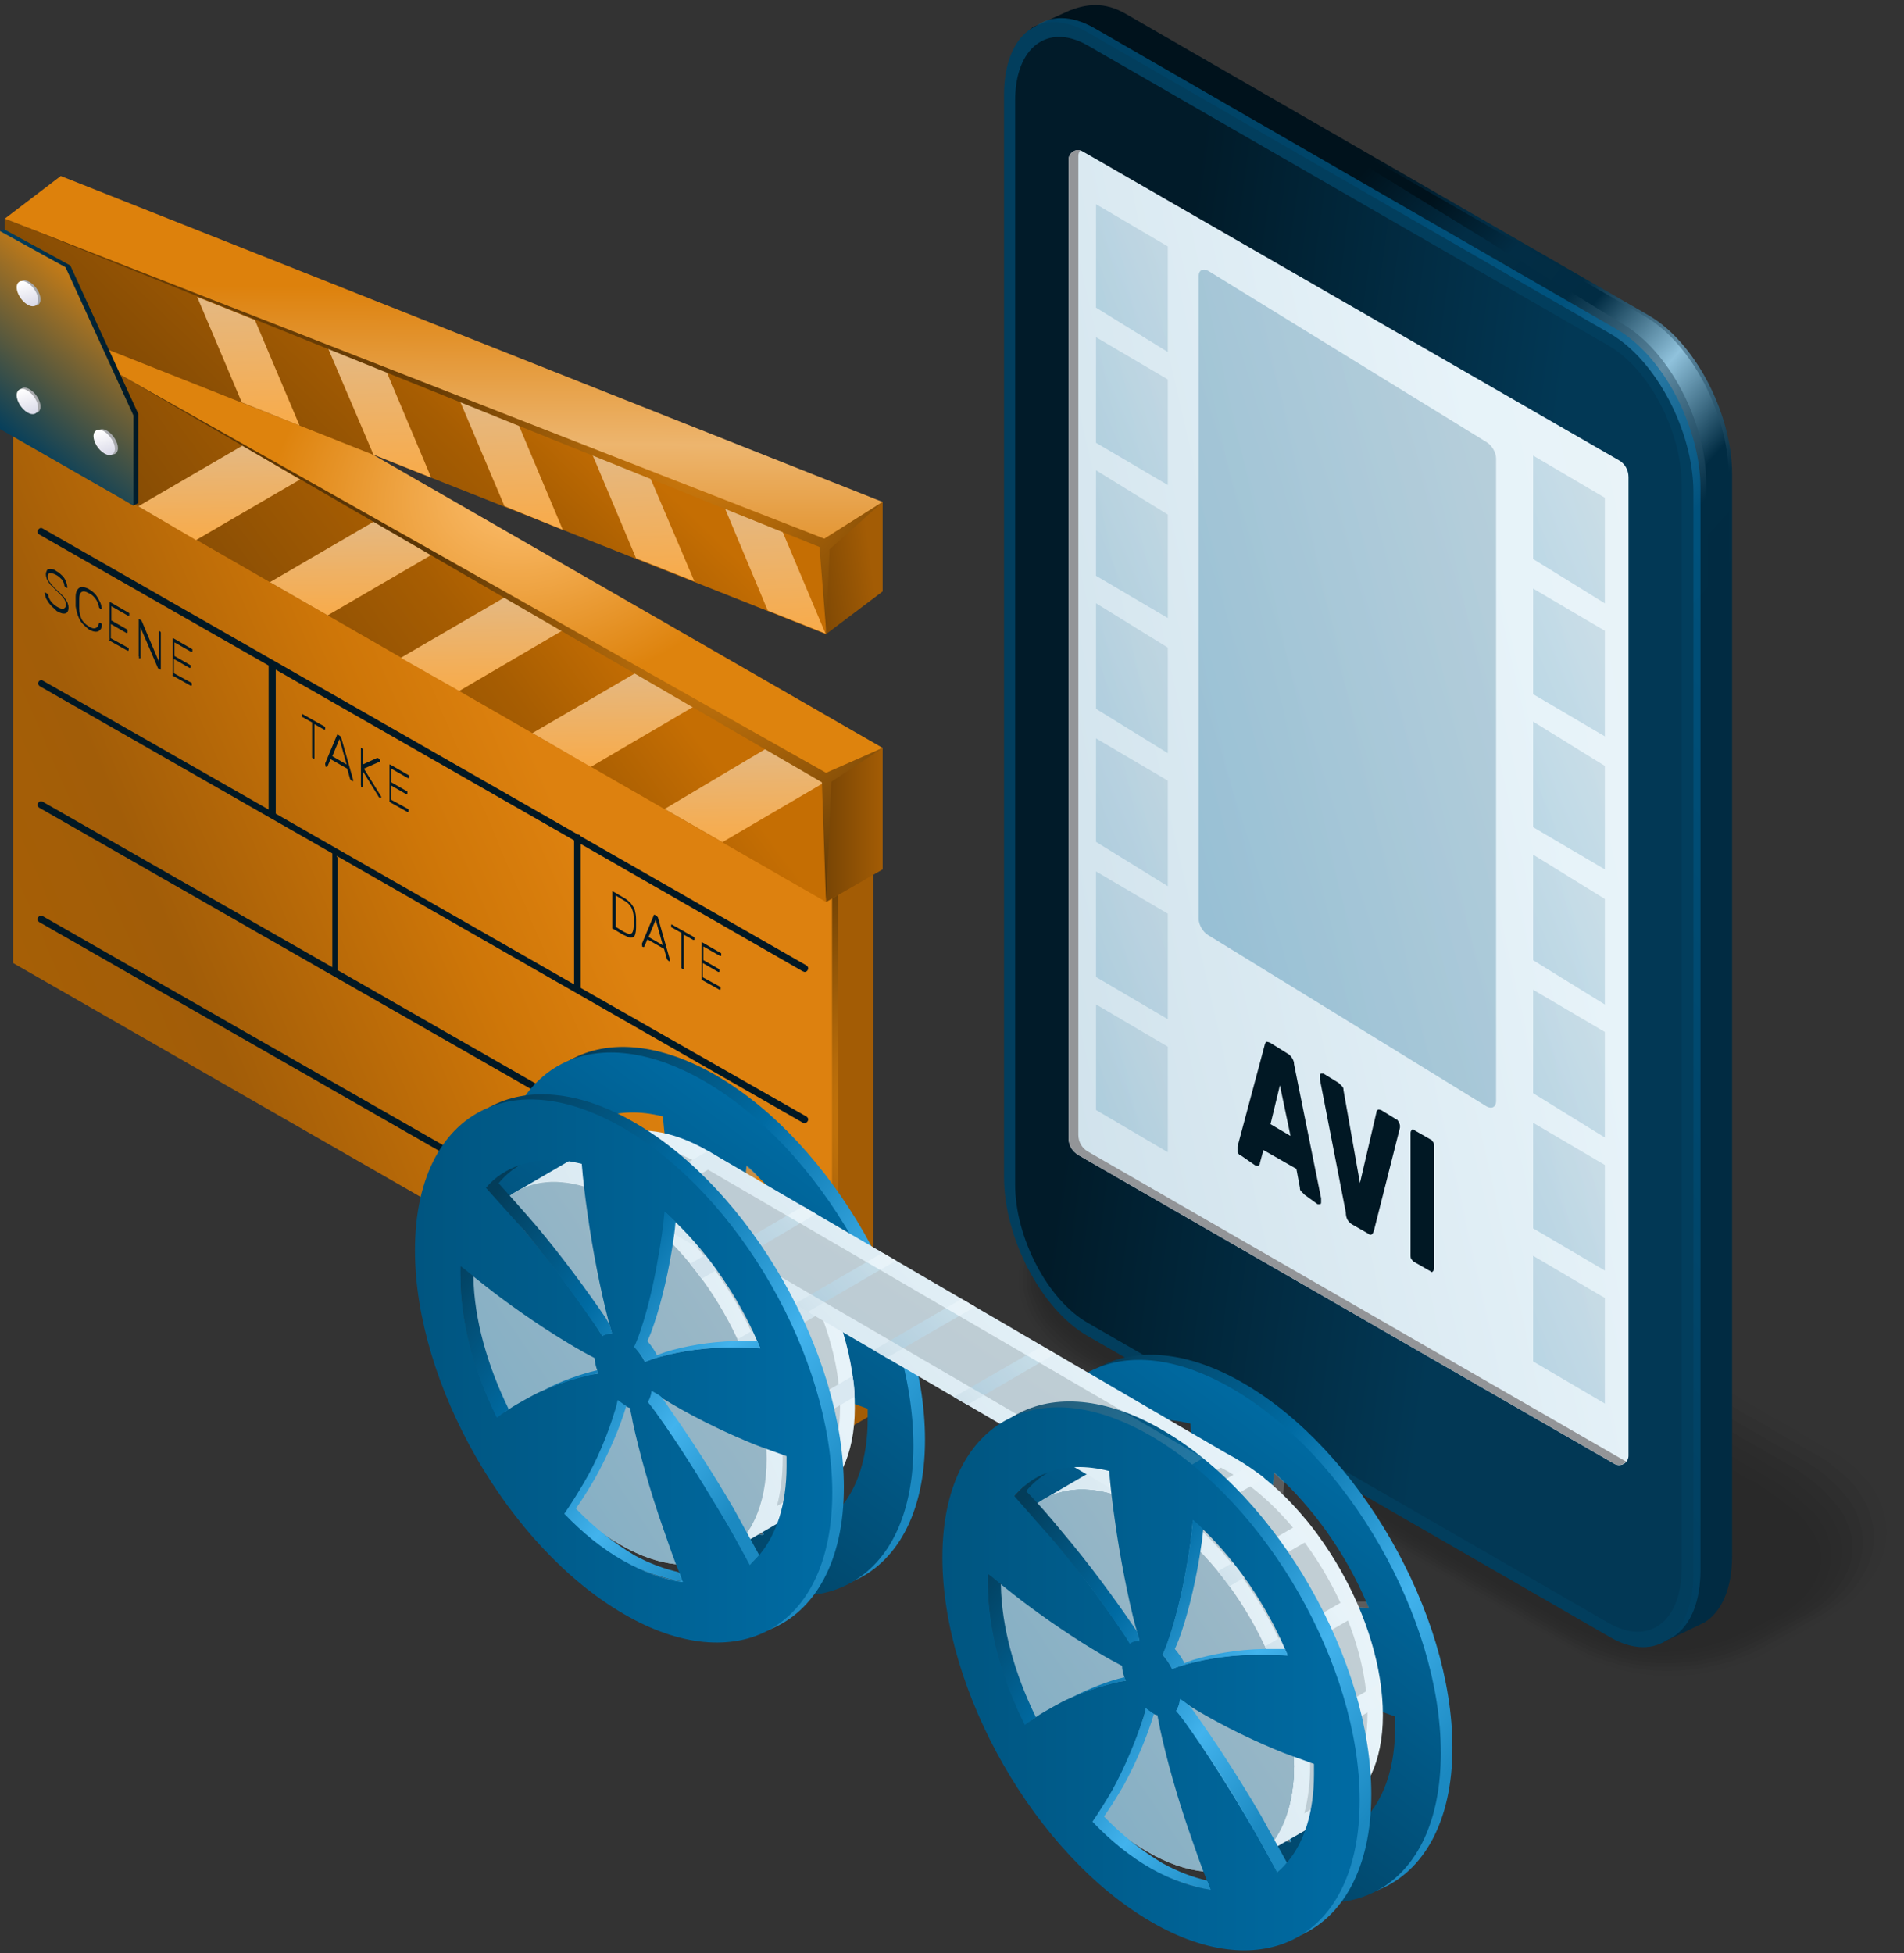 <?xml version="1.0" encoding="UTF-8"?> <svg xmlns="http://www.w3.org/2000/svg" width="156" height="160" viewBox="0 0 156 160" fill="none"><rect x="0" y="0" width="156" height="160" fill="#333333" stroke="none"/><g opacity="0.2"><path opacity="0.091" d="M88.076 98.013L89.178 97.379C89.289 97.324 93.201 95.037 93.311 95.01C95.736 93.687 98.739 92.998 101.715 93.081C102.101 93.081 102.514 93.136 102.872 93.163C104.884 93.329 107.088 94.045 108.576 94.899L129.461 106.968L150.346 119.036C152.192 120.11 153.762 121.901 154.258 123.665C154.396 124.161 154.506 124.656 154.534 125.18C154.672 127.935 153.018 130.58 149.933 132.371L148.83 133.005C148.72 133.06 144.808 135.347 144.697 135.375C142.273 136.697 139.27 137.386 136.294 137.303C135.908 137.303 135.495 137.248 135.137 137.221C133.125 137.055 130.921 136.339 129.433 135.485L108.548 123.417L87.663 111.348C85.817 110.274 84.246 108.483 83.751 106.72C83.613 106.224 83.502 105.728 83.475 105.204C83.337 102.421 84.99 99.804 88.076 98.013Z" fill="black"></path><path opacity="0.182" d="M88.159 98.399L89.234 97.821C89.426 97.711 93.091 95.589 93.311 95.561C95.736 94.322 98.712 93.715 101.577 93.853C101.963 93.881 102.349 93.936 102.707 93.963C104.498 94.156 106.922 94.983 108.273 95.754L128.772 107.602L149.244 119.422C150.897 120.387 152.715 122.288 153.184 123.858C153.322 124.327 153.459 124.795 153.514 125.291C153.817 127.936 152.247 130.581 149.189 132.345L148.114 132.923C147.921 133.033 144.257 135.155 144.036 135.183C141.612 136.422 138.636 137.029 135.77 136.891C135.385 136.863 134.999 136.808 134.641 136.781C132.85 136.588 130.425 135.761 129.075 134.99L108.576 123.142L88.104 111.322C86.451 110.357 84.632 108.456 84.164 106.886C84.026 106.417 83.888 105.949 83.833 105.453C83.53 102.808 85.073 100.163 88.159 98.399Z" fill="black"></path><path opacity="0.273" d="M88.242 98.812L89.316 98.261C89.619 98.096 92.981 96.167 93.339 96.084C95.763 94.927 98.684 94.376 101.467 94.624C101.853 94.651 102.211 94.734 102.569 94.762C104.167 94.954 106.785 95.946 107.969 96.635L128.083 108.263L148.169 119.862C149.657 120.716 151.696 122.7 152.164 124.078C152.33 124.546 152.495 124.96 152.578 125.428C153.018 127.99 151.586 130.58 148.527 132.344L147.453 132.895C147.15 133.06 143.788 134.989 143.43 135.072C141.005 136.229 138.085 136.752 135.302 136.532C134.916 136.504 134.558 136.422 134.2 136.394C132.602 136.201 129.984 135.209 128.799 134.52L108.686 122.893L88.6 111.293C87.112 110.439 85.073 108.455 84.605 107.078C84.439 106.609 84.274 106.196 84.191 105.728C83.751 103.165 85.183 100.548 88.242 98.812Z" fill="black"></path><path opacity="0.364" d="M88.324 99.198L89.399 98.674C89.785 98.454 92.898 96.718 93.367 96.608C95.791 95.533 98.684 95.065 101.357 95.395C101.715 95.451 102.073 95.533 102.431 95.561C103.837 95.754 106.647 96.911 107.694 97.517L127.422 108.924L147.095 120.303C148.39 121.047 150.676 123.114 151.145 124.298C151.31 124.739 151.531 125.152 151.641 125.593C152.247 128.046 150.897 130.636 147.866 132.371L146.791 132.895C146.406 133.115 143.292 134.851 142.824 134.961C140.399 136.036 137.506 136.477 134.834 136.174C134.475 136.119 134.117 136.036 133.759 136.008C132.354 135.815 129.543 134.658 128.496 134.052L108.769 122.645L89.096 111.266C87.801 110.522 85.514 108.455 85.046 107.271C84.88 106.83 84.66 106.417 84.55 105.976C83.943 103.523 85.266 100.934 88.324 99.198Z" fill="black"></path><path opacity="0.455" d="M88.407 99.584L89.454 99.088C89.95 98.812 92.788 97.242 93.394 97.131C95.819 96.139 98.684 95.754 101.247 96.139C101.605 96.195 101.935 96.305 102.294 96.36C103.478 96.553 106.509 97.848 107.418 98.371L126.761 109.558L146.048 120.689C147.15 121.323 149.712 123.472 150.153 124.491C150.346 124.905 150.594 125.29 150.732 125.704C151.503 128.073 150.263 130.608 147.232 132.372L146.185 132.868C145.689 133.143 142.851 134.714 142.245 134.824C139.821 135.816 136.955 136.174 134.393 135.816C134.035 135.761 133.704 135.65 133.346 135.595C132.161 135.402 129.13 134.107 128.221 133.584L108.879 122.397L89.592 111.266C88.49 110.632 85.927 108.483 85.486 107.464C85.293 107.05 85.046 106.665 84.908 106.251C84.136 103.882 85.376 101.319 88.407 99.584Z" fill="black"></path><path opacity="0.545" d="M88.49 99.969L89.537 99.501C90.115 99.17 92.705 97.792 93.421 97.654C95.846 96.745 98.657 96.442 101.136 96.91C101.495 96.966 101.825 97.103 102.156 97.159C103.148 97.324 106.371 98.812 107.115 99.252L126.072 110.219L144.973 121.13C145.91 121.653 148.885 123.83 149.106 124.711C149.381 125.07 149.602 125.455 149.74 125.841C150.649 128.1 149.519 130.635 146.516 132.371L145.469 132.839C144.89 133.17 142.3 134.548 141.584 134.686C139.159 135.595 136.349 135.87 133.869 135.429C133.511 135.374 133.18 135.237 132.85 135.181C131.858 135.016 128.634 133.528 127.89 133.087L108.934 122.149L90.032 111.238C89.096 110.715 86.12 108.538 85.9 107.656C85.624 107.298 85.404 106.912 85.266 106.526C84.329 104.24 85.486 101.705 88.49 99.969Z" fill="black"></path><path opacity="0.636" d="M88.572 100.355L89.592 99.942C90.281 99.556 92.595 98.371 93.422 98.178C95.846 97.352 98.629 97.131 100.999 97.655C101.329 97.737 101.66 97.875 101.991 97.93C102.79 98.096 106.206 99.749 106.812 100.079L125.383 110.825L143.871 121.515C144.615 121.956 147.894 124.188 148.059 124.877C148.362 125.208 148.583 125.566 148.775 125.951C149.85 128.101 148.83 130.608 145.827 132.344L144.808 132.757C144.119 133.143 141.805 134.328 140.978 134.52C138.553 135.347 135.77 135.54 133.401 135.044C133.07 134.961 132.74 134.824 132.409 134.768C131.61 134.603 128.193 132.95 127.587 132.619L109.017 121.874L90.529 111.183C89.785 110.742 86.506 108.511 86.341 107.822C86.037 107.491 85.817 107.133 85.624 106.747C84.522 104.598 85.569 102.091 88.572 100.355Z" fill="black"></path><path opacity="0.727" d="M88.655 100.768L89.674 100.382C90.446 99.941 92.512 98.922 93.449 98.729C95.874 97.985 98.629 97.847 100.888 98.454C101.219 98.536 101.522 98.701 101.853 98.757C102.431 98.894 106.068 100.74 106.537 100.988L124.722 111.514L142.824 121.956C143.375 122.287 146.929 124.574 147.067 125.125C147.398 125.428 147.646 125.758 147.866 126.117C149.106 128.183 148.169 130.663 145.193 132.371L144.174 132.757C143.403 133.198 141.336 134.217 140.399 134.41C137.975 135.154 135.247 135.264 132.96 134.686C132.629 134.603 132.326 134.438 131.996 134.383C131.417 134.245 127.78 132.399 127.312 132.151L109.127 121.626L91.025 111.183C90.474 110.852 86.919 108.565 86.781 108.014C86.451 107.711 86.203 107.381 85.982 107.022C84.715 104.956 85.679 102.476 88.655 100.768Z" fill="black"></path><path opacity="0.818" d="M88.738 101.154L89.757 100.796C90.639 100.3 92.43 99.473 93.477 99.253C95.901 98.592 98.602 98.537 100.778 99.225C101.109 99.336 101.412 99.446 101.687 99.584C102.101 99.611 105.903 101.705 106.206 101.898L124.005 112.175L141.694 122.397C142.052 122.618 145.882 124.987 145.965 125.346C146.323 125.621 146.599 125.952 146.847 126.255C148.279 128.211 147.425 130.663 144.449 132.399L143.43 132.757C142.548 133.253 140.757 134.08 139.71 134.3C137.286 134.961 134.586 134.989 132.409 134.328C132.078 134.218 131.775 134.107 131.5 133.97C131.086 133.942 127.284 131.848 126.981 131.655L109.182 121.378L91.493 111.156C91.135 110.935 87.305 108.566 87.222 108.208C86.864 107.932 86.588 107.601 86.341 107.298C84.908 105.342 85.762 102.862 88.738 101.154Z" fill="black"></path><path opacity="0.909" d="M88.82 101.54L89.812 101.209C90.776 100.658 92.292 100.024 93.477 99.776C95.901 99.198 98.574 99.253 100.64 99.969C100.943 100.08 101.246 100.217 101.522 100.355C101.715 100.355 105.765 102.642 105.903 102.725L123.344 112.781L140.647 122.783C140.84 122.893 144.945 125.346 144.973 125.511C145.359 125.759 145.662 126.062 145.91 126.337C147.508 128.183 146.736 130.636 143.788 132.344L142.796 132.675C141.832 133.226 140.316 133.859 139.132 134.107C136.707 134.686 134.034 134.631 131.968 133.914C131.665 133.804 131.362 133.666 131.086 133.529C130.893 133.529 126.843 131.242 126.705 131.159L109.264 121.102L91.961 111.128C91.768 111.018 87.663 108.566 87.635 108.4C87.25 108.153 86.947 107.849 86.699 107.574C85.1 105.7 85.872 103.248 88.82 101.54Z" fill="black"></path><path d="M130.618 133.144L109.347 120.855L88.076 108.567C85.128 106.858 85.486 103.883 88.903 101.926L89.895 101.651C93.284 99.695 98.436 99.474 101.384 101.182L122.655 113.471L143.926 125.76C146.874 127.468 146.516 130.444 143.099 132.4L142.107 132.675C138.718 134.632 133.566 134.852 130.618 133.144Z" fill="black"></path></g><path d="M135.109 132.62L92.237 107.905C88.49 105.728 85.431 99.915 85.431 94.927V6.262C85.431 3.727 83.337 3.149 84.605 2.24C84.66 2.212 87.58 0.889 87.635 0.862C89.013 0.338 90.473 0.118 92.237 1.137L135.109 25.852C138.856 28.029 141.915 33.843 141.915 38.83V127.467C141.915 130.14 141.061 132.014 139.683 132.895C139.6 132.95 136.073 134.631 135.991 134.659C134.778 135.072 136.762 133.557 135.109 132.62Z" fill="url(#paint0_linear_520_6115)"></path><path d="M134.806 25.934L91.934 1.247C90.17 0.227 132.988 26.568 132.988 26.568C136.735 28.744 139.793 34.558 139.793 39.545C139.793 39.545 141.639 130.249 141.639 127.577V38.939C141.612 33.924 138.553 28.111 134.806 25.934Z" fill="url(#paint1_linear_520_6115)"></path><path opacity="0.6" d="M132.519 133.803L89.647 109.088C85.9 106.912 82.841 101.098 82.841 96.111V7.446C82.841 2.431 85.872 0.144 89.647 2.293L132.519 27.008C136.266 29.185 139.325 34.999 139.325 39.986V128.623C139.325 133.666 136.266 135.98 132.519 133.803Z" fill="url(#paint2_linear_520_6115)"></path><path d="M131.941 134.135L89.068 109.42C85.321 107.244 82.263 101.43 82.263 96.443V7.778C82.263 2.763 85.293 0.476 89.068 2.625L131.941 27.34C135.688 29.517 138.746 35.331 138.746 40.318V128.955C138.719 133.998 135.688 136.284 131.941 134.135Z" fill="#023E5D"></path><path d="M83.172 97.021V8.246C83.172 3.865 85.845 1.853 89.123 3.727L131.83 28.332C135.109 30.233 137.782 35.33 137.782 39.711V128.459C137.782 132.84 135.109 134.851 131.83 132.977L89.123 108.373C85.845 106.499 83.172 101.402 83.172 97.021Z" fill="url(#paint3_linear_520_6115)"></path><path d="M132.629 37.699L88.71 12.406C88.214 12.103 87.553 12.489 87.553 13.067V93.246C87.553 93.825 87.856 94.32 88.352 94.624L132.271 119.917C132.795 120.22 133.428 119.835 133.428 119.256V39.077C133.428 38.498 133.125 37.975 132.629 37.699Z" fill="url(#paint4_linear_520_6115)"></path><path d="M105.637 86.405C105.734 86.502 105.83 86.598 105.927 86.791C106.023 86.984 106.023 87.08 106.023 87.177L108.241 98.169C108.241 98.265 108.241 98.362 108.241 98.458C108.241 98.554 108.241 98.651 108.144 98.651C108.144 98.651 108.048 98.651 107.952 98.651L106.891 97.879C106.795 97.783 106.698 97.686 106.602 97.59C106.505 97.494 106.505 97.397 106.505 97.301L106.216 95.758L103.516 94.215L103.227 95.276C103.227 95.373 103.227 95.373 103.131 95.469C103.034 95.565 102.938 95.469 102.841 95.469L101.588 94.601C101.491 94.601 101.491 94.505 101.395 94.408C101.395 94.408 101.395 94.312 101.395 94.215C101.395 94.119 101.395 94.023 101.395 93.926L103.613 85.634C103.613 85.538 103.709 85.441 103.709 85.345C103.805 85.345 103.902 85.345 104.095 85.441L105.637 86.405ZM104.095 92.094L105.734 93.058L104.866 88.912L104.095 92.094Z" fill="#011824"></path><path d="M110.748 100.29C110.458 100.097 110.266 99.808 110.266 99.326L108.144 88.43C108.144 88.334 108.144 88.334 108.144 88.237C108.144 88.237 108.144 88.237 108.144 88.141C108.144 88.045 108.144 87.948 108.241 87.948C108.241 87.948 108.337 87.948 108.434 87.948L109.687 88.72C109.784 88.816 109.88 88.912 109.976 89.009C110.073 89.105 110.073 89.202 110.073 89.298L111.423 96.915L112.773 91.13C112.773 91.034 112.773 91.034 112.869 90.937C112.965 90.841 113.062 90.937 113.158 90.937L114.412 91.709C114.508 91.709 114.508 91.805 114.605 91.901C114.605 91.998 114.701 92.094 114.701 92.191C114.701 92.191 114.701 92.191 114.701 92.287V92.384L112.58 100.772C112.483 101.158 112.29 101.254 112.098 101.061L110.748 100.29Z" fill="#011824"></path><path d="M115.858 103.375C115.762 103.375 115.762 103.279 115.665 103.182C115.569 103.086 115.569 102.99 115.569 102.797V92.865C115.569 92.769 115.569 92.673 115.665 92.576C115.762 92.48 115.762 92.48 115.858 92.576L117.208 93.348C117.304 93.348 117.304 93.444 117.401 93.54C117.497 93.637 117.497 93.733 117.497 93.926V103.857C117.497 103.954 117.497 104.05 117.401 104.147C117.304 104.243 117.304 104.243 117.208 104.147L115.858 103.375Z" fill="#011824"></path><path opacity="0.5" d="M98.998 22.19L121.791 36.216C122.214 36.458 122.577 37.063 122.577 37.546V90.213C122.577 90.697 122.214 90.878 121.791 90.636L98.998 76.61C98.574 76.368 98.212 75.764 98.212 75.28V22.613C98.212 22.129 98.574 21.948 98.998 22.19Z" fill="url(#paint5_linear_520_6115)"></path><g opacity="0.3"><path d="M89.8 16.727L95.681 20.187V28.836L89.8 25.203V16.727Z" fill="url(#paint6_linear_520_6115)"></path></g><g opacity="0.3"><path d="M89.8 27.625L95.681 31.084V39.733L89.8 36.274V27.625Z" fill="url(#paint7_linear_520_6115)"></path></g><g opacity="0.3"><path d="M89.8 38.523L95.681 42.155V50.631L89.8 47.171V38.523Z" fill="url(#paint8_linear_520_6115)"></path></g><g opacity="0.3"><path d="M89.8 49.42L95.681 53.052V61.701L89.8 58.069V49.42Z" fill="url(#paint9_linear_520_6115)"></path></g><g opacity="0.3"><path d="M89.8 60.49L95.681 63.95V72.599L89.8 68.966V60.49Z" fill="url(#paint10_linear_520_6115)"></path></g><g opacity="0.3"><path d="M89.8 71.388L95.681 74.847V83.496L89.8 80.037V71.388Z" fill="url(#paint11_linear_520_6115)"></path></g><g opacity="0.3"><path d="M89.8 82.285L95.681 85.745V94.393L89.8 90.934V82.285Z" fill="url(#paint12_linear_520_6115)"></path></g><g opacity="0.3"><path d="M125.61 37.319L131.491 40.779V49.428L125.61 45.795V37.319Z" fill="url(#paint13_linear_520_6115)"></path></g><g opacity="0.3"><path d="M125.61 48.217L131.491 51.676V60.325L125.61 56.866V48.217Z" fill="url(#paint14_linear_520_6115)"></path></g><g opacity="0.3"><path d="M125.61 59.114L131.491 62.747V71.222L125.61 67.763V59.114Z" fill="url(#paint15_linear_520_6115)"></path></g><g opacity="0.3"><path d="M125.61 70.012L131.491 73.644V82.293L125.61 78.66V70.012Z" fill="url(#paint16_linear_520_6115)"></path></g><g opacity="0.3"><path d="M125.61 81.082L131.491 84.541V93.19L125.61 89.558V81.082Z" fill="url(#paint17_linear_520_6115)"></path></g><g opacity="0.3"><path d="M125.61 91.98L131.491 95.439V104.088L125.61 100.628V91.98Z" fill="url(#paint18_linear_520_6115)"></path></g><g opacity="0.3"><path d="M125.61 102.877L131.491 106.336V114.985L125.61 111.526V102.877Z" fill="url(#paint19_linear_520_6115)"></path></g><path d="M133.07 119.642L89.151 94.349C88.655 94.073 88.352 93.549 88.352 92.971V12.792C88.352 12.599 88.407 12.434 88.517 12.324C88.049 12.186 87.553 12.544 87.553 13.068V93.246C87.553 93.825 87.856 94.321 88.352 94.624L132.271 119.918C132.629 120.11 133.015 120 133.235 119.725C133.18 119.697 133.125 119.67 133.07 119.642Z" fill="#939598"></path><path d="M68.51 72.922V117.589L71.535 115.841V71.077L68.51 72.922Z" fill="#A35C05"></path><path d="M68.509 72.923V117.589L1.074 78.894V34.131L68.509 72.923Z" fill="url(#paint20_linear_520_6115)"></path><path d="M1.074 34.13L68.509 72.922L71.535 71.077L4.099 32.334L1.074 34.13Z" fill="url(#paint21_linear_520_6115)"></path><path d="M67.68 63.989V73.894L72.316 71.223V61.27L67.68 63.989Z" fill="url(#paint22_linear_520_6115)"></path><path d="M67.68 63.989V73.894L0.391 35.199V25.246L67.68 63.989Z" fill="url(#paint23_linear_520_6115)"></path><path d="M0.391 25.246L67.68 63.989L72.316 61.271L4.977 22.527L0.391 25.246Z" fill="url(#paint24_radial_520_6115)"></path><path d="M16.061 44.246L11.327 41.478L19.86 36.51L24.593 39.277L16.061 44.246Z" fill="url(#paint25_linear_520_6115)"></path><path d="M26.847 50.41L22.114 47.692L30.644 42.725L35.377 45.443L26.847 50.41Z" fill="url(#paint26_linear_520_6115)"></path><path d="M37.622 56.609L32.84 53.89L41.428 48.89L46.161 51.608L37.622 56.609Z" fill="url(#paint27_linear_520_6115)"></path><path d="M48.406 62.824L43.624 60.056L52.212 55.056L56.945 57.823L48.406 62.824Z" fill="url(#paint28_linear_520_6115)"></path><path d="M59.189 68.99L54.456 66.271L62.947 61.222L67.729 63.989L59.189 68.99Z" fill="url(#paint29_linear_520_6115)"></path><path d="M67.68 44.666V51.949L72.316 48.453V41.122L67.68 44.666Z" fill="url(#paint30_linear_520_6115)"></path><path d="M67.68 44.666V51.949L0.391 25.295V17.915L67.68 44.666Z" fill="url(#paint31_linear_520_6115)"></path><path d="M0.391 17.915L67.68 44.666L72.316 41.122L4.977 14.419L0.391 17.915Z" fill="url(#paint32_linear_520_6115)"></path><path d="M20.885 26.217L16.152 24.323L19.811 32.965L24.544 34.859L20.885 26.217Z" fill="url(#paint33_linear_520_6115)"></path><path d="M31.669 30.44L26.887 28.547L30.595 37.237L35.328 39.131L31.669 30.44Z" fill="url(#paint34_linear_520_6115)"></path><path d="M42.453 34.713L37.67 32.819L41.33 41.461L46.112 43.403L42.453 34.713Z" fill="url(#paint35_linear_520_6115)"></path><path d="M53.188 38.936L48.454 37.043L52.114 45.733L56.896 47.627L53.188 38.936Z" fill="url(#paint36_linear_520_6115)"></path><path d="M63.971 43.21L59.238 41.268L62.898 50.007L67.631 51.9L63.971 43.21Z" fill="url(#paint37_linear_520_6115)"></path><path d="M0.342 18.788L0 18.934L0.488 35.15L10.93 41.413L11.321 41.218V33.887L5.758 21.75L0.342 18.788Z" fill="url(#paint38_linear_520_6115)"></path><path d="M0 18.934V35.15L10.93 41.413V34.033L5.368 21.895L0 18.934Z" fill="url(#paint39_linear_520_6115)"></path><path d="M3.318 24.517C3.318 25.002 2.928 25.196 2.44 24.905C1.952 24.614 1.562 23.983 1.562 23.497C1.562 23.011 1.952 22.817 2.44 23.108C2.928 23.4 3.318 24.031 3.318 24.517Z" fill="#A7A9AC"></path><path d="M3.318 33.305C3.318 33.79 2.928 33.984 2.44 33.693C1.952 33.402 1.562 32.77 1.562 32.285C1.562 31.799 1.952 31.605 2.44 31.897C2.928 32.188 3.318 32.819 3.318 33.305Z" fill="#A7A9AC"></path><path d="M9.662 36.703C9.662 37.188 9.271 37.383 8.783 37.091C8.295 36.8 7.905 36.169 7.905 35.684C7.905 35.198 8.295 35.004 8.783 35.295C9.271 35.586 9.662 36.218 9.662 36.703Z" fill="#A7A9AC"></path><path d="M3.123 24.565C3.123 25.051 2.733 25.245 2.245 24.954C1.757 24.662 1.366 24.031 1.366 23.546C1.366 23.06 1.757 22.866 2.245 23.157C2.733 23.449 3.123 24.08 3.123 24.565Z" fill="url(#paint40_linear_520_6115)"></path><path d="M3.123 33.402C3.123 33.888 2.733 34.082 2.245 33.791C1.757 33.499 1.366 32.868 1.366 32.383C1.366 31.897 1.757 31.703 2.245 31.994C2.733 32.286 3.123 32.917 3.123 33.402Z" fill="url(#paint41_linear_520_6115)"></path><path d="M9.418 36.752C9.418 37.237 9.027 37.432 8.539 37.14C8.051 36.849 7.661 36.218 7.661 35.732C7.661 35.247 8.051 35.053 8.539 35.344C9.027 35.684 9.418 36.266 9.418 36.752Z" fill="url(#paint42_linear_520_6115)"></path><path d="M9.823 30.681L67.68 63.31L72.316 61.271L68.119 64.038L67.68 73.894L67.338 64.087L9.823 30.681Z" fill="url(#paint43_radial_520_6115)"></path><path d="M0.417 17.924L67.534 44.131L72.336 41.102L67.973 45.005L67.68 51.559L67.143 44.811L0.417 17.924Z" fill="url(#paint44_radial_520_6115)"></path><path d="M4.148 49.569C4.001 49.423 3.904 49.229 3.806 49.084C3.709 48.938 3.709 48.744 3.66 48.598V48.549H3.709L3.806 48.598C3.904 48.647 3.904 48.695 3.953 48.744C3.953 48.889 4.05 49.084 4.148 49.229C4.294 49.423 4.441 49.569 4.685 49.715C4.929 49.86 5.124 49.909 5.221 49.86C5.319 49.812 5.417 49.715 5.417 49.52C5.417 49.423 5.368 49.278 5.319 49.181C5.27 49.084 5.173 48.938 5.075 48.841C4.977 48.744 4.782 48.549 4.587 48.355C4.392 48.161 4.245 48.015 4.099 47.87C4.001 47.724 3.904 47.578 3.855 47.481C3.806 47.336 3.757 47.19 3.757 47.044C3.757 46.899 3.806 46.802 3.855 46.705C3.904 46.607 4.05 46.607 4.148 46.607C4.294 46.607 4.441 46.656 4.636 46.802C4.831 46.899 4.977 47.044 5.124 47.19C5.27 47.336 5.368 47.53 5.417 47.675C5.465 47.821 5.514 47.967 5.514 48.112V48.161H5.465L5.368 48.112L5.319 48.064C5.319 48.064 5.27 48.015 5.27 47.967C5.27 47.821 5.173 47.627 5.075 47.481C4.929 47.336 4.782 47.19 4.587 47.093C4.392 46.996 4.245 46.947 4.099 46.947C4.001 46.947 3.904 47.044 3.904 47.239C3.904 47.336 3.953 47.481 4.001 47.578C4.05 47.675 4.148 47.773 4.245 47.918C4.343 48.015 4.489 48.21 4.733 48.404C4.929 48.598 5.124 48.792 5.221 48.889C5.319 49.035 5.417 49.181 5.514 49.326C5.563 49.472 5.612 49.618 5.612 49.763C5.612 50.054 5.514 50.2 5.368 50.249C5.173 50.297 4.977 50.249 4.636 50.054C4.489 49.86 4.294 49.763 4.148 49.569Z" fill="#011824"></path><path d="M6.49 50.685C6.344 50.394 6.246 50.005 6.197 49.666C6.197 49.568 6.197 49.471 6.197 49.277C6.197 49.083 6.197 48.937 6.197 48.889C6.197 48.549 6.295 48.306 6.49 48.16C6.636 48.063 6.929 48.063 7.271 48.258C7.515 48.403 7.71 48.549 7.856 48.743C8.003 48.937 8.1 49.132 8.198 49.326C8.295 49.52 8.295 49.666 8.344 49.86V49.908H8.295L8.198 49.86C8.149 49.811 8.1 49.763 8.1 49.714C8.051 49.423 7.954 49.229 7.808 49.034C7.661 48.84 7.515 48.694 7.271 48.597C7.027 48.452 6.832 48.403 6.685 48.5C6.539 48.597 6.49 48.792 6.49 49.083C6.49 49.18 6.49 49.277 6.49 49.471C6.49 49.617 6.49 49.763 6.49 49.86C6.49 50.2 6.588 50.491 6.685 50.734C6.832 50.976 7.027 51.171 7.271 51.316C7.515 51.462 7.661 51.51 7.808 51.462C7.954 51.413 8.051 51.316 8.1 51.074C8.1 51.025 8.149 51.025 8.198 51.025L8.295 51.074L8.344 51.122C8.344 51.171 8.344 51.171 8.344 51.219C8.344 51.365 8.295 51.51 8.198 51.608C8.1 51.705 8.003 51.753 7.856 51.753C7.71 51.753 7.515 51.705 7.271 51.559C6.929 51.268 6.636 51.025 6.49 50.685Z" fill="#011824"></path><path d="M8.979 52.385C8.979 52.336 8.979 52.336 8.979 52.288V49.375C8.979 49.326 8.979 49.326 8.979 49.326H9.027L10.54 50.2C10.589 50.2 10.589 50.249 10.589 50.249C10.589 50.297 10.589 50.297 10.589 50.346V50.394C10.589 50.443 10.589 50.443 10.54 50.443H10.491L9.125 49.666V50.831L10.394 51.559C10.442 51.559 10.442 51.608 10.442 51.608C10.442 51.657 10.442 51.657 10.442 51.705V51.802C10.442 51.851 10.442 51.851 10.394 51.851H10.345L9.076 51.123V52.288L10.491 53.065C10.54 53.065 10.54 53.113 10.54 53.113C10.54 53.162 10.54 53.162 10.54 53.21V53.259C10.54 53.307 10.54 53.307 10.491 53.307H10.442L8.881 52.433C9.027 52.433 8.979 52.433 8.979 52.385Z" fill="#011824"></path><path d="M11.37 53.793C11.37 53.745 11.37 53.745 11.37 53.696V50.783C11.37 50.734 11.37 50.734 11.37 50.734H11.418L11.516 50.783C11.565 50.783 11.565 50.831 11.614 50.88L13.029 54.23V51.754C13.029 51.705 13.029 51.705 13.029 51.705H13.077L13.126 51.754C13.175 51.754 13.175 51.803 13.175 51.803C13.175 51.851 13.175 51.851 13.175 51.9V54.813C13.175 54.861 13.175 54.861 13.175 54.861H13.126L13.029 54.813C12.98 54.813 12.98 54.764 12.931 54.715L11.516 51.414V53.89C11.516 53.939 11.516 53.939 11.467 53.939C11.418 53.939 11.418 53.939 11.418 53.939L11.37 53.89C11.418 53.842 11.418 53.793 11.37 53.793Z" fill="#011824"></path><path d="M14.151 55.346C14.151 55.297 14.151 55.297 14.151 55.249V52.336C14.151 52.287 14.151 52.287 14.151 52.287H14.2L15.712 53.161C15.761 53.161 15.761 53.21 15.761 53.21C15.761 53.258 15.761 53.258 15.761 53.307V53.355C15.761 53.404 15.761 53.404 15.712 53.404H15.664L14.297 52.627V53.744L15.566 54.472C15.615 54.472 15.615 54.52 15.615 54.52C15.615 54.569 15.615 54.569 15.615 54.617V54.666C15.615 54.715 15.615 54.715 15.566 54.715H15.517L14.248 53.986V55.152L15.664 55.928C15.712 55.928 15.712 55.977 15.712 55.977C15.712 56.026 15.712 56.026 15.712 56.074V56.123C15.712 56.171 15.712 56.171 15.664 56.171H15.615L14.053 55.297C14.2 55.394 14.151 55.394 14.151 55.346Z" fill="#011824"></path><path d="M25.569 62.047C25.569 61.999 25.569 61.999 25.569 61.95V59.183L24.788 58.746C24.74 58.746 24.74 58.697 24.74 58.697C24.74 58.649 24.74 58.649 24.74 58.6V58.551C24.74 58.503 24.74 58.503 24.74 58.503H24.788L26.594 59.523C26.643 59.523 26.643 59.571 26.643 59.571C26.643 59.62 26.643 59.62 26.643 59.668V59.717C26.643 59.765 26.643 59.765 26.594 59.765H26.545L25.764 59.328V62.096C25.764 62.144 25.764 62.144 25.715 62.144H25.667L25.618 62.096C25.569 62.096 25.569 62.047 25.569 62.047Z" fill="#011824"></path><path d="M26.643 62.678C26.643 62.63 26.643 62.63 26.643 62.581V62.533L27.619 60.202C27.619 60.154 27.667 60.154 27.716 60.202L27.863 60.3C27.911 60.348 27.96 60.397 27.96 60.445L28.936 63.892V63.941V63.989H28.887L28.79 63.941L28.741 63.892C28.741 63.892 28.741 63.844 28.692 63.844L28.448 62.97L27.082 62.193L26.838 62.776C26.838 62.776 26.838 62.776 26.789 62.824H26.74L26.643 62.776C26.692 62.727 26.692 62.678 26.643 62.678ZM27.228 61.95L28.399 62.63L27.814 60.542L27.228 61.95Z" fill="#011824"></path><path d="M29.57 64.329C29.57 64.281 29.57 64.281 29.57 64.232V61.319C29.57 61.27 29.57 61.27 29.57 61.27H29.619L29.668 61.319C29.717 61.319 29.717 61.368 29.717 61.368C29.717 61.416 29.717 61.416 29.717 61.465V62.63L30.888 62.096H30.937C30.937 62.096 30.985 62.096 31.034 62.144L31.083 62.193L31.132 62.242C31.132 62.29 31.132 62.29 31.132 62.339V62.387L29.814 62.97L31.23 65.252C31.23 65.3 31.23 65.3 31.23 65.349V65.397H31.181L31.132 65.349C31.083 65.349 31.083 65.3 31.034 65.3C31.034 65.252 30.985 65.252 30.985 65.203L29.717 63.164V64.426C29.717 64.475 29.717 64.475 29.668 64.475H29.619L29.57 64.426C29.619 64.378 29.57 64.378 29.57 64.329Z" fill="#011824"></path><path d="M31.913 65.689C31.913 65.64 31.913 65.64 31.913 65.591V62.678C31.913 62.63 31.913 62.63 31.913 62.63H31.961L33.474 63.504C33.523 63.504 33.523 63.552 33.523 63.552C33.523 63.601 33.523 63.601 33.523 63.649V63.698C33.523 63.746 33.523 63.746 33.474 63.746H33.425L32.059 62.97V64.086L33.328 64.815C33.377 64.815 33.377 64.863 33.377 64.863C33.377 64.912 33.377 64.912 33.377 64.96V65.009C33.377 65.057 33.377 65.057 33.328 65.057H33.279L32.01 64.329V65.494L33.425 66.271C33.474 66.271 33.474 66.32 33.474 66.32C33.474 66.368 33.474 66.368 33.474 66.417V66.465C33.474 66.514 33.474 66.514 33.425 66.514H33.377L31.815 65.64C31.961 65.737 31.913 65.689 31.913 65.689Z" fill="#011824"></path><path d="M50.162 76.078C50.162 76.03 50.162 76.03 50.162 75.981V73.068C50.162 73.019 50.162 73.019 50.162 73.019H50.211L51.041 73.505C51.333 73.651 51.529 73.845 51.675 73.99C51.821 74.185 51.968 74.379 52.017 74.573C52.065 74.767 52.114 75.01 52.114 75.301C52.114 75.398 52.114 75.496 52.114 75.641C52.114 75.787 52.114 75.884 52.114 75.981C52.114 76.272 52.065 76.467 52.017 76.612C51.968 76.758 51.821 76.806 51.675 76.806C51.529 76.806 51.333 76.709 51.041 76.564L50.211 76.078C50.211 76.127 50.211 76.078 50.162 76.078ZM51.089 76.321C51.285 76.418 51.48 76.515 51.577 76.515C51.675 76.515 51.773 76.467 51.821 76.37C51.87 76.272 51.919 76.078 51.919 75.835C51.919 75.738 51.919 75.641 51.919 75.496C51.919 75.35 51.919 75.253 51.919 75.156C51.919 74.816 51.821 74.525 51.724 74.33C51.577 74.088 51.382 73.893 51.089 73.748L50.455 73.359V75.933L51.089 76.321Z" fill="#011824"></path><path d="M52.602 77.437C52.602 77.389 52.602 77.389 52.602 77.34V77.292L53.578 74.961C53.578 74.913 53.627 74.913 53.675 74.961L53.822 75.058C53.871 75.107 53.919 75.155 53.919 75.204L54.895 78.651V78.7V78.748H54.847L54.749 78.7L54.7 78.651C54.7 78.651 54.7 78.603 54.651 78.603L54.407 77.729L53.041 76.952L52.797 77.534C52.797 77.534 52.797 77.534 52.748 77.583H52.7L52.602 77.534C52.651 77.486 52.602 77.486 52.602 77.437ZM53.139 76.758L54.31 77.437L53.724 75.35L53.139 76.758Z" fill="#011824"></path><path d="M55.822 79.282C55.822 79.234 55.822 79.234 55.822 79.185V76.418L55.042 75.981C54.993 75.981 54.993 75.933 54.993 75.933C54.993 75.884 54.993 75.884 54.993 75.835V75.787C54.993 75.738 54.993 75.738 54.993 75.738H55.042L56.847 76.758C56.896 76.758 56.896 76.806 56.896 76.806C56.896 76.855 56.896 76.855 56.896 76.903V76.952C56.896 77.001 56.896 77.001 56.847 77.001H56.798L56.018 76.564V79.331C56.018 79.38 56.018 79.38 55.969 79.38H55.92L55.871 79.331C55.822 79.331 55.822 79.331 55.822 79.282Z" fill="#011824"></path><path d="M57.482 80.254C57.482 80.205 57.482 80.205 57.482 80.157V77.244C57.482 77.195 57.482 77.195 57.482 77.195H57.53L59.043 78.069C59.092 78.069 59.092 78.118 59.092 78.118C59.092 78.166 59.092 78.166 59.092 78.215V78.263C59.092 78.312 59.092 78.312 59.043 78.312H58.994L57.628 77.535V78.652L58.897 79.38C58.946 79.38 58.946 79.429 58.946 79.429C58.946 79.477 58.946 79.477 58.946 79.526V79.574C58.946 79.623 58.946 79.623 58.897 79.623H58.848L57.579 78.895V80.06L58.994 80.837C59.043 80.837 59.043 80.885 59.043 80.885C59.043 80.934 59.043 80.934 59.043 80.982V81.031C59.043 81.079 59.043 81.079 58.994 81.079H58.946L57.384 80.205C57.53 80.302 57.482 80.254 57.482 80.254Z" fill="#011824"></path><path d="M65.923 92.002C66.021 92.002 66.118 91.954 66.167 91.857C66.265 91.711 66.216 91.566 66.07 91.469L47.576 80.933V69.135L65.777 79.574C65.826 79.574 65.874 79.622 65.923 79.622C66.021 79.622 66.118 79.574 66.167 79.477C66.265 79.331 66.216 79.185 66.07 79.088L47.576 68.504C47.527 68.407 47.43 68.358 47.332 68.358L3.513 43.306C3.367 43.209 3.221 43.258 3.123 43.404C3.026 43.549 3.074 43.695 3.221 43.792L22.007 54.522V66.319L3.465 55.735C3.416 55.687 3.221 55.735 3.172 55.832C3.074 55.978 3.123 56.124 3.269 56.221L27.228 69.912V79.234L3.513 65.688C3.367 65.591 3.221 65.64 3.123 65.785C3.026 65.931 3.074 66.077 3.221 66.174L65.777 101.955C65.826 101.955 65.874 102.004 65.923 102.004C66.021 102.004 66.118 101.955 66.167 101.858C66.265 101.713 66.216 101.567 66.07 101.47L27.667 79.477V70.3L27.57 70.106L65.826 92.002C65.826 92.002 65.874 92.002 65.923 92.002ZM47.039 80.642L22.593 66.659V54.861L47.039 68.844V80.642Z" fill="#011824"></path><path d="M66.07 110.84L3.513 75.058C3.367 74.961 3.221 75.01 3.123 75.155C3.026 75.301 3.074 75.447 3.221 75.544L65.777 111.326C65.826 111.374 65.874 111.374 65.923 111.374C66.021 111.374 66.118 111.326 66.167 111.228C66.265 111.083 66.216 110.937 66.07 110.84Z" fill="#011824"></path><path d="M68.656 73.322L68.168 73.602V115.064H68.656V73.322Z" fill="url(#paint45_radial_520_6115)"></path><path d="M84.81 123.277C84.81 134.289 92.461 147.642 101.905 153.121C106.126 155.569 109.978 156.047 112.933 154.824C116.626 153.334 119 149.238 119 143.173C119 132.214 111.35 118.808 101.905 113.328C97.262 110.615 92.988 110.349 89.928 112.052C86.762 113.807 84.81 117.691 84.81 123.277ZM92.461 116.733C94.096 115.776 96.154 115.563 98.476 116.201C98.581 117.478 98.74 118.861 98.951 120.298C99.373 123.33 100.006 126.522 100.639 128.969C100.744 129.341 100.85 129.714 100.955 130.086C100.639 130.086 100.375 130.139 100.164 130.299C100.059 130.139 99.9 129.927 99.795 129.714C99.847 129.98 99.953 130.246 100.006 130.512C99.689 130.512 99.425 130.565 99.214 130.725C99.003 130.405 98.792 130.033 98.528 129.661C96.998 127.426 94.941 124.607 92.777 122.053C91.775 120.83 90.772 119.659 89.77 118.648C90.509 117.797 91.406 117.159 92.461 116.733ZM111.93 131.203C111.983 131.363 112.088 131.523 112.141 131.735C111.191 131.682 110.136 131.629 109.134 131.682C106.97 131.735 104.913 132.108 103.383 132.587C103.119 132.693 102.908 132.746 102.697 132.853C102.486 132.427 102.222 132.055 101.905 131.682C102.011 131.469 102.116 131.203 102.222 130.937C102.855 129.235 103.488 126.788 103.91 124.234C104.121 123.064 104.28 121.84 104.385 120.67C104.649 120.936 104.965 121.202 105.229 121.468C105.282 121.042 105.335 120.617 105.335 120.244C108.553 123.117 111.35 127.107 113.091 131.31C112.721 131.257 112.352 131.203 111.93 131.203ZM109.028 145.354C107.287 142.375 105.388 139.449 103.805 137.215C103.541 136.842 103.33 136.523 103.066 136.257C103.224 136.045 103.33 135.725 103.383 135.353C103.594 135.513 103.805 135.619 104.068 135.779C104.227 135.566 104.332 135.247 104.332 134.874C104.596 135.087 104.913 135.247 105.229 135.459C107.129 136.63 109.608 137.906 112.036 138.917C113.144 139.396 114.304 139.768 115.307 140.141C115.307 140.407 115.307 140.726 115.307 140.992C115.307 144.716 114.199 147.482 112.299 149.078C112.247 148.972 112.194 148.865 112.141 148.759C111.877 149.025 111.666 149.291 111.35 149.557C110.611 148.121 109.82 146.738 109.028 145.354ZM96.154 145.354C96.682 144.61 97.209 143.758 97.737 142.854C98.845 140.939 99.689 138.758 100.27 136.949C100.375 136.683 100.428 136.364 100.481 136.098C100.639 136.257 100.797 136.364 100.955 136.417C101.008 136.47 101.114 136.47 101.167 136.523V136.47C101.272 136.204 101.325 135.885 101.378 135.619C101.536 135.779 101.694 135.885 101.852 135.938C102.011 136.045 102.169 136.098 102.327 136.151C102.38 136.523 102.486 136.896 102.538 137.268C103.066 139.715 103.963 142.96 105.071 146.099C105.546 147.589 106.073 149.025 106.654 150.408C106.284 150.355 105.862 150.302 105.44 150.195C105.546 150.408 105.599 150.674 105.704 150.887C104.227 150.727 102.591 150.142 100.903 149.131C99.267 148.174 97.632 146.897 96.154 145.354ZM90.614 137.428C88.767 133.651 87.607 129.607 87.607 125.883C87.607 125.617 87.607 125.351 87.607 125.085C87.923 125.351 88.24 125.617 88.556 125.83C88.556 125.671 88.556 125.564 88.556 125.405C88.556 125.139 88.556 124.873 88.556 124.607C89.612 125.458 90.72 126.362 91.828 127.213C94.255 129.022 96.734 130.618 98.634 131.682C98.951 131.842 99.214 132.001 99.531 132.161C99.531 132.587 99.636 133.012 99.847 133.438C99.636 133.491 99.373 133.491 99.109 133.544C99.003 133.544 98.898 133.597 98.792 133.597C98.845 133.704 98.845 133.757 98.898 133.863C98.687 133.917 98.423 133.917 98.159 133.97C96.998 134.236 95.679 134.661 94.413 135.247C94.255 135.353 94.044 135.406 93.885 135.513C93.094 135.938 92.302 136.417 91.564 136.949C91.564 136.896 91.511 136.842 91.511 136.789C91.195 137.002 90.878 137.215 90.614 137.428Z" fill="url(#paint46_linear_520_6115)"></path><path d="M83.861 123.703C83.861 134.715 91.511 148.068 100.955 153.547C105.599 156.261 109.872 156.527 112.933 154.824C116.098 153.069 118.05 149.185 118.05 143.599C118.05 132.587 110.4 119.234 100.955 113.754C96.734 111.307 92.883 110.828 89.928 112.052C86.235 113.542 83.861 117.585 83.861 123.703ZM98.898 133.81C98.687 133.864 98.423 133.864 98.159 133.917C96.998 134.183 95.679 134.608 94.413 135.194C93.885 135.406 93.41 135.672 92.936 135.938C92.461 136.204 91.986 136.47 91.511 136.79C91.195 137.002 90.931 137.215 90.614 137.375C88.767 133.598 87.607 129.555 87.607 125.831C87.607 125.565 87.607 125.299 87.607 125.033C87.923 125.299 88.24 125.565 88.556 125.777C89.295 126.363 90.087 127.001 90.878 127.586C93.305 129.395 95.785 130.991 97.684 132.055C98.001 132.215 98.265 132.374 98.581 132.534C98.581 132.853 98.687 133.225 98.792 133.544C98.845 133.651 98.845 133.757 98.898 133.81ZM92.461 116.734C93.938 116.202 95.626 116.148 97.526 116.627C97.632 117.904 97.79 119.287 98.001 120.723C98.423 123.756 99.056 126.948 99.689 129.395C99.742 129.501 99.742 129.608 99.795 129.714C99.847 129.98 99.953 130.246 100.006 130.512C99.689 130.512 99.425 130.565 99.214 130.725C99.003 130.406 98.792 130.033 98.528 129.661C96.998 127.427 94.941 124.607 92.777 122.053C91.775 120.83 90.772 119.66 89.77 118.649C90.508 117.798 91.406 117.159 92.461 116.734ZM101.167 136.524C101.272 136.577 101.378 136.63 101.483 136.63C101.536 137.002 101.641 137.375 101.694 137.747C102.222 140.194 103.119 143.44 104.227 146.578C104.649 147.802 105.071 149.025 105.546 150.196C105.651 150.409 105.704 150.675 105.81 150.887C104.332 150.728 102.697 150.143 101.008 149.132C99.32 148.121 97.684 146.844 96.207 145.301C96.734 144.557 97.262 143.706 97.79 142.801C98.898 140.886 99.742 138.705 100.322 136.896C100.428 136.63 100.481 136.311 100.533 136.045C100.692 136.204 100.85 136.311 101.008 136.364C101.008 136.47 101.114 136.524 101.167 136.524ZM112.088 148.706C111.824 148.972 111.613 149.238 111.297 149.504C110.558 148.174 109.82 146.738 108.975 145.355C107.234 142.376 105.335 139.45 103.752 137.215C103.488 136.843 103.277 136.524 103.013 136.258C103.171 136.045 103.277 135.726 103.33 135.353C103.541 135.513 103.752 135.619 104.016 135.779C104.068 135.832 104.174 135.885 104.227 135.938C106.126 137.109 108.606 138.386 111.033 139.396C112.141 139.875 113.302 140.248 114.304 140.62C114.304 140.886 114.304 141.205 114.304 141.471C114.304 144.557 113.513 147.057 112.088 148.706ZM105.229 121.415C107.973 124.075 110.347 127.533 111.93 131.204C111.983 131.363 112.088 131.523 112.141 131.736C111.191 131.683 110.136 131.629 109.134 131.683C106.97 131.736 104.913 132.108 103.383 132.587C103.119 132.693 102.908 132.746 102.697 132.853C102.486 132.427 102.222 132.055 101.905 131.683C102.011 131.47 102.116 131.204 102.222 130.938C102.855 129.235 103.488 126.788 103.91 124.235C104.121 123.064 104.279 121.841 104.385 120.67C104.649 120.883 104.965 121.149 105.229 121.415Z" fill="url(#paint47_linear_520_6115)"></path><path opacity="0.3" d="M103.752 137.215C105.335 139.396 107.287 142.322 108.975 145.354C109.82 146.737 110.558 148.12 111.297 149.504C111.561 149.291 111.825 149.025 112.088 148.706C111.402 147.482 110.716 146.205 109.978 144.875C108.237 141.896 106.337 138.97 104.754 136.736C104.491 136.363 104.28 136.044 104.016 135.778C104.016 135.778 104.016 135.778 104.016 135.725C103.805 135.565 103.541 135.406 103.33 135.299C103.33 135.672 103.224 135.991 103.013 136.204C103.277 136.523 103.541 136.895 103.752 137.215ZM97.737 142.854C97.262 143.758 96.734 144.609 96.154 145.354C97.632 146.897 99.267 148.227 100.955 149.184C102.644 150.142 104.28 150.727 105.757 150.94C105.651 150.727 105.599 150.461 105.493 150.248C104.332 149.982 103.171 149.45 101.905 148.759C100.217 147.748 98.581 146.471 97.104 144.928C97.632 144.184 98.159 143.333 98.687 142.428C99.742 140.513 100.639 138.385 101.167 136.576C101.114 136.523 101.008 136.523 100.955 136.47C100.797 136.363 100.639 136.257 100.481 136.151C100.428 136.417 100.375 136.736 100.27 137.002C99.689 138.757 98.792 140.939 97.737 142.854ZM87.607 125.883C87.607 129.607 88.715 133.65 90.614 137.427C90.878 137.215 91.195 137.002 91.511 136.842C89.77 133.278 88.662 129.394 88.609 125.883C88.293 125.617 87.976 125.351 87.659 125.138C87.659 125.351 87.607 125.617 87.607 125.883ZM98.792 133.597C97.42 133.916 95.838 134.501 94.413 135.246C95.732 134.661 97.051 134.235 98.159 133.969C98.423 133.916 98.634 133.863 98.898 133.863C98.845 133.757 98.845 133.65 98.792 133.597ZM89.77 118.701C90.72 119.765 91.722 120.936 92.777 122.106C94.941 124.66 96.998 127.426 98.528 129.714C98.792 130.086 99.003 130.405 99.214 130.778C99.425 130.618 99.689 130.512 100.006 130.565C99.953 130.299 99.847 130.033 99.795 129.767C99.689 129.607 99.584 129.448 99.478 129.288C97.948 127.054 95.89 124.234 93.727 121.68C92.725 120.457 91.722 119.286 90.72 118.276C91.247 117.637 91.828 117.159 92.461 116.786C91.406 117.159 90.509 117.797 89.77 118.701ZM112.141 131.735C112.088 131.575 111.983 131.416 111.93 131.203C111.35 131.203 110.716 131.203 110.136 131.203C107.973 131.256 105.915 131.629 104.385 132.107C104.121 132.214 103.91 132.267 103.699 132.373C103.488 131.948 103.224 131.575 102.908 131.203C103.013 130.99 103.119 130.724 103.224 130.458C103.857 128.756 104.491 126.309 104.913 123.755C105.018 123.01 105.176 122.212 105.229 121.414C104.965 121.148 104.702 120.882 104.385 120.616C104.279 121.787 104.121 123.01 103.91 124.181C103.488 126.734 102.855 129.182 102.222 130.884C102.116 131.15 102.011 131.416 101.905 131.629C102.222 131.948 102.486 132.373 102.697 132.799C102.908 132.693 103.119 132.639 103.383 132.533C104.913 132.054 106.97 131.682 109.134 131.629C110.189 131.629 111.191 131.682 112.141 131.735Z" fill="#E0E0E0"></path><path opacity="0.1" d="M103.752 137.215C105.335 139.396 107.287 142.322 108.975 145.354C109.82 146.737 110.558 148.12 111.297 149.504C111.561 149.291 111.825 149.025 112.088 148.706C111.402 147.482 110.716 146.205 109.978 144.875C108.237 141.896 106.337 138.97 104.754 136.736C104.491 136.363 104.28 136.044 104.016 135.778C104.016 135.778 104.016 135.778 104.016 135.725C103.805 135.565 103.541 135.406 103.33 135.299C103.33 135.672 103.224 135.991 103.013 136.204C103.277 136.523 103.541 136.895 103.752 137.215ZM97.737 142.854C97.262 143.758 96.734 144.609 96.154 145.354C97.632 146.897 99.267 148.227 100.955 149.184C102.644 150.142 104.28 150.727 105.757 150.94C105.651 150.727 105.599 150.461 105.493 150.248C104.332 149.982 103.171 149.45 101.905 148.759C100.217 147.748 98.581 146.471 97.104 144.928C97.632 144.184 98.159 143.333 98.687 142.428C99.742 140.513 100.639 138.385 101.167 136.576C101.114 136.523 101.008 136.523 100.955 136.47C100.797 136.363 100.639 136.257 100.481 136.151C100.428 136.417 100.375 136.736 100.27 137.002C99.689 138.757 98.792 140.939 97.737 142.854ZM87.607 125.883C87.607 129.607 88.715 133.65 90.614 137.427C90.878 137.215 91.195 137.002 91.511 136.842C89.77 133.278 88.662 129.394 88.609 125.883C88.293 125.617 87.976 125.351 87.659 125.138C87.659 125.351 87.607 125.617 87.607 125.883ZM98.792 133.597C97.42 133.916 95.838 134.501 94.413 135.246C95.732 134.661 97.051 134.235 98.159 133.969C98.423 133.916 98.634 133.863 98.898 133.863C98.845 133.757 98.845 133.65 98.792 133.597ZM89.77 118.701C90.72 119.765 91.722 120.936 92.777 122.106C94.941 124.66 96.998 127.426 98.528 129.714C98.792 130.086 99.003 130.405 99.214 130.778C99.425 130.618 99.689 130.512 100.006 130.565C99.953 130.299 99.847 130.033 99.795 129.767C99.689 129.607 99.584 129.448 99.478 129.288C97.948 127.054 95.89 124.234 93.727 121.68C92.725 120.457 91.722 119.286 90.72 118.276C91.247 117.637 91.828 117.159 92.461 116.786C91.406 117.159 90.509 117.797 89.77 118.701ZM112.141 131.735C112.088 131.575 111.983 131.416 111.93 131.203C111.35 131.203 110.716 131.203 110.136 131.203C107.973 131.256 105.915 131.629 104.385 132.107C104.121 132.214 103.91 132.267 103.699 132.373C103.488 131.948 103.224 131.575 102.908 131.203C103.013 130.99 103.119 130.724 103.224 130.458C103.857 128.756 104.491 126.309 104.913 123.755C105.018 123.01 105.176 122.212 105.229 121.414C104.965 121.148 104.702 120.882 104.385 120.616C104.279 121.787 104.121 123.01 103.91 124.181C103.488 126.734 102.855 129.182 102.222 130.884C102.116 131.15 102.011 131.416 101.905 131.629C102.222 131.948 102.486 132.373 102.697 132.799C102.908 132.693 103.119 132.639 103.383 132.533C104.913 132.054 106.97 131.682 109.134 131.629C110.189 131.629 111.191 131.682 112.141 131.735Z" fill="black"></path><path d="M41.598 98.06C41.598 109.072 49.248 122.425 58.693 127.905C62.914 130.352 66.766 130.831 69.72 129.607C73.414 128.117 75.788 124.021 75.788 117.956C75.788 106.997 68.137 93.591 58.693 88.112C53.997 85.398 49.776 85.132 46.716 86.835C43.55 88.644 41.598 92.527 41.598 98.06ZM49.248 91.57C50.884 90.612 52.942 90.399 55.263 91.038C55.369 92.314 55.527 93.698 55.738 95.134C56.16 98.166 56.794 101.358 57.427 103.805C57.532 104.178 57.638 104.55 57.743 104.923C57.427 104.923 57.163 104.976 56.952 105.135C56.846 104.976 56.688 104.763 56.582 104.55C56.635 104.816 56.741 105.082 56.794 105.348C56.477 105.348 56.213 105.401 56.002 105.561C55.791 105.242 55.58 104.869 55.316 104.497C53.733 102.263 51.675 99.496 49.512 96.943C48.51 95.719 47.507 94.549 46.505 93.538C47.296 92.634 48.193 91.942 49.248 91.57ZM68.718 106.04C68.77 106.199 68.876 106.359 68.929 106.572C67.979 106.519 66.924 106.465 65.921 106.519C63.758 106.572 61.7 106.944 60.17 107.423C59.906 107.529 59.695 107.583 59.484 107.689C59.273 107.263 59.01 106.891 58.693 106.519C58.798 106.306 58.904 106.04 59.01 105.774C59.643 104.071 60.276 101.624 60.698 99.071C60.909 97.9 61.067 96.677 61.173 95.506C61.437 95.772 61.753 96.038 62.017 96.304C62.07 95.879 62.122 95.453 62.122 95.081C65.341 97.954 68.137 101.943 69.879 106.146C69.509 106.093 69.087 106.04 68.718 106.04ZM65.763 120.138C64.022 117.158 62.122 114.232 60.54 111.998C60.276 111.626 60.065 111.306 59.801 111.041C59.959 110.828 60.065 110.509 60.117 110.136C60.328 110.296 60.54 110.402 60.803 110.562C60.962 110.349 61.067 110.03 61.067 109.657C61.331 109.87 61.648 110.03 61.964 110.243C63.864 111.413 66.343 112.69 68.77 113.7C69.879 114.179 71.039 114.552 72.042 114.924C72.042 115.19 72.042 115.509 72.042 115.775C72.042 119.499 70.934 122.266 69.034 123.861C68.981 123.755 68.929 123.649 68.876 123.542C68.612 123.808 68.401 124.074 68.085 124.34C67.399 122.957 66.607 121.574 65.763 120.138ZM52.942 120.191C53.469 119.446 53.997 118.595 54.525 117.69C55.633 115.775 56.477 113.594 57.057 111.785C57.163 111.519 57.216 111.2 57.268 110.934C57.427 111.094 57.585 111.2 57.743 111.253C57.796 111.306 57.901 111.306 57.954 111.36V111.306C58.06 111.041 58.112 110.721 58.165 110.455C58.324 110.615 58.482 110.721 58.64 110.775C58.798 110.881 58.957 110.934 59.115 110.987C59.168 111.36 59.273 111.732 59.326 112.104C59.854 114.552 60.751 117.797 61.859 120.936C62.334 122.425 62.861 123.861 63.441 125.245C63.072 125.191 62.65 125.138 62.228 125.032C62.334 125.245 62.386 125.511 62.492 125.723C61.014 125.564 59.379 124.979 57.69 123.968C56.055 123.01 54.419 121.734 52.942 120.191ZM47.402 112.211C45.555 108.434 44.394 104.391 44.394 100.667C44.394 100.401 44.394 100.135 44.394 99.869C44.711 100.135 45.028 100.401 45.344 100.613C45.344 100.454 45.344 100.347 45.344 100.188C45.344 99.922 45.344 99.656 45.344 99.39C46.399 100.241 47.507 101.145 48.615 101.997C51.042 103.805 53.522 105.401 55.422 106.465C55.738 106.625 56.002 106.785 56.319 106.944C56.319 107.37 56.424 107.795 56.635 108.221C56.424 108.274 56.16 108.274 55.897 108.327C55.791 108.327 55.685 108.381 55.58 108.381C55.633 108.487 55.633 108.54 55.685 108.647C55.474 108.7 55.211 108.7 54.947 108.753C53.786 109.019 52.467 109.445 51.201 110.03C51.042 110.136 50.831 110.189 50.673 110.296C49.882 110.721 49.09 111.2 48.352 111.732C48.352 111.679 48.299 111.626 48.299 111.572C47.929 111.838 47.666 112.051 47.402 112.211Z" fill="url(#paint48_linear_520_6115)"></path><path d="M40.648 98.539C40.648 109.551 48.299 122.904 57.743 128.383C62.386 131.097 66.66 131.363 69.72 129.66C72.886 127.905 74.838 124.021 74.838 118.435C74.838 107.423 67.188 94.07 57.743 88.591C53.522 86.143 49.671 85.665 46.716 86.835C43.023 88.325 40.648 92.421 40.648 98.539ZM55.633 108.647C55.422 108.7 55.158 108.7 54.894 108.753C53.733 109.019 52.414 109.445 51.148 110.03C50.62 110.243 50.145 110.509 49.671 110.775C49.196 111.041 48.721 111.307 48.246 111.626C47.929 111.839 47.666 112.051 47.349 112.211C45.502 108.434 44.342 104.391 44.342 100.667C44.342 100.401 44.342 100.135 44.342 99.869C44.658 100.135 44.975 100.401 45.291 100.614C46.03 101.199 46.821 101.837 47.613 102.422C50.04 104.231 52.52 105.827 54.419 106.891C54.736 107.051 55 107.21 55.316 107.37C55.316 107.689 55.422 108.061 55.527 108.381C55.58 108.487 55.633 108.593 55.633 108.647ZM49.248 91.57C50.726 91.038 52.414 90.984 54.314 91.463C54.419 92.74 54.578 94.123 54.788 95.56C55.211 98.592 55.844 101.784 56.477 104.231C56.53 104.337 56.53 104.444 56.582 104.55C56.635 104.816 56.741 105.082 56.794 105.348C56.477 105.348 56.213 105.401 56.002 105.561C55.791 105.242 55.58 104.869 55.316 104.497C53.733 102.263 51.675 99.496 49.512 96.943C48.51 95.719 47.507 94.549 46.505 93.538C47.296 92.634 48.193 91.942 49.248 91.57ZM57.954 111.36C58.06 111.413 58.165 111.466 58.271 111.466C58.324 111.839 58.429 112.211 58.482 112.583C59.01 115.031 59.906 118.276 61.014 121.414C61.437 122.638 61.859 123.862 62.334 125.032C62.439 125.245 62.492 125.511 62.597 125.724C61.12 125.564 59.484 124.979 57.796 123.968C56.108 122.957 54.472 121.68 52.995 120.138C53.522 119.393 54.05 118.542 54.578 117.637C55.685 115.722 56.53 113.541 57.11 111.732C57.216 111.466 57.268 111.147 57.321 110.881C57.479 111.041 57.638 111.147 57.796 111.2C57.796 111.307 57.849 111.36 57.954 111.36ZM68.876 123.489C68.612 123.755 68.401 124.021 68.085 124.287C67.346 122.957 66.607 121.521 65.763 120.138C64.022 117.158 62.123 114.233 60.54 111.998C60.276 111.626 60.065 111.307 59.801 111.041C59.959 110.828 60.065 110.509 60.117 110.136C60.328 110.296 60.54 110.402 60.803 110.562C60.856 110.615 60.962 110.668 61.014 110.721C62.914 111.892 65.394 113.169 67.821 114.179C68.929 114.658 70.09 115.031 71.092 115.403C71.092 115.669 71.092 115.988 71.092 116.254C71.092 119.393 70.248 121.893 68.876 123.489ZM61.964 96.251C64.708 98.911 67.082 102.369 68.665 106.04C68.718 106.199 68.823 106.359 68.876 106.572C67.926 106.519 66.871 106.465 65.869 106.519C63.705 106.572 61.648 106.944 60.117 107.423C59.854 107.529 59.643 107.583 59.432 107.689C59.221 107.263 58.957 106.891 58.64 106.519C58.746 106.306 58.851 106.04 58.957 105.774C59.59 104.071 60.223 101.624 60.645 99.071C60.856 97.9 61.014 96.677 61.12 95.506C61.437 95.719 61.7 95.985 61.964 96.251Z" fill="url(#paint49_linear_520_6115)"></path><path opacity="0.3" d="M60.54 112.052C62.123 114.233 64.075 117.159 65.763 120.191C66.607 121.574 67.346 122.957 68.085 124.341C68.348 124.128 68.612 123.862 68.876 123.543C68.19 122.319 67.504 121.042 66.766 119.712C65.024 116.733 63.125 113.807 61.542 111.573C61.278 111.2 61.067 110.881 60.803 110.615C60.803 110.615 60.803 110.615 60.803 110.562C60.592 110.402 60.328 110.243 60.117 110.136C60.117 110.509 60.012 110.828 59.801 111.041C60.012 111.36 60.276 111.679 60.54 112.052ZM54.472 117.691C53.997 118.595 53.469 119.446 52.889 120.191C54.366 121.734 56.002 123.064 57.69 124.021C59.379 124.979 61.014 125.564 62.492 125.777C62.386 125.564 62.334 125.298 62.228 125.085C61.067 124.819 59.907 124.287 58.64 123.596C56.952 122.585 55.316 121.308 53.839 119.765C54.366 119.021 54.894 118.169 55.422 117.265C56.477 115.35 57.374 113.222 57.901 111.413C57.849 111.36 57.743 111.36 57.69 111.307C57.532 111.2 57.374 111.094 57.216 110.988C57.163 111.254 57.11 111.573 57.005 111.839C56.477 113.594 55.58 115.775 54.472 117.691ZM44.394 100.72C44.394 104.444 45.502 108.487 47.402 112.264C47.666 112.052 47.982 111.839 48.299 111.679C46.558 108.115 45.45 104.231 45.397 100.72C45.08 100.454 44.764 100.188 44.447 99.975C44.394 100.135 44.394 100.401 44.394 100.72ZM55.58 108.381C54.208 108.7 52.625 109.285 51.201 110.03C52.52 109.445 53.839 109.019 54.947 108.753C55.211 108.7 55.422 108.647 55.685 108.647C55.633 108.594 55.58 108.487 55.58 108.381ZM46.558 93.538C47.507 94.602 48.51 95.773 49.565 96.943C51.728 99.496 53.786 102.263 55.316 104.55C55.58 104.923 55.791 105.242 56.002 105.614C56.213 105.455 56.477 105.348 56.794 105.402C56.741 105.136 56.635 104.87 56.582 104.604C56.477 104.444 56.371 104.284 56.266 104.125C54.736 101.89 52.678 99.071 50.515 96.517C49.512 95.294 48.51 94.123 47.507 93.113C48.035 92.474 48.615 91.995 49.248 91.623C48.193 91.942 47.296 92.634 46.558 93.538ZM68.929 106.572C68.876 106.412 68.77 106.253 68.718 106.04C68.137 106.04 67.504 106.04 66.924 106.04C64.761 106.093 62.703 106.466 61.173 106.944C60.909 107.051 60.698 107.104 60.487 107.21C60.276 106.785 60.012 106.412 59.695 106.04C59.801 105.827 59.907 105.561 60.012 105.295C60.645 103.593 61.278 101.146 61.7 98.592C61.806 97.847 61.964 97.049 62.017 96.251C61.753 95.985 61.489 95.719 61.173 95.453C61.067 96.624 60.909 97.847 60.698 99.018C60.276 101.571 59.643 104.018 59.01 105.721C58.904 105.987 58.798 106.253 58.693 106.466C59.01 106.785 59.273 107.21 59.484 107.636C59.695 107.53 59.907 107.476 60.17 107.37C61.7 106.891 63.758 106.519 65.921 106.466C66.924 106.466 67.979 106.466 68.929 106.572Z" fill="#E0E0E0"></path><path opacity="0.1" d="M60.54 112.052C62.123 114.233 64.075 117.159 65.763 120.191C66.607 121.574 67.346 122.957 68.085 124.341C68.348 124.128 68.612 123.862 68.876 123.543C68.19 122.319 67.504 121.042 66.766 119.712C65.024 116.733 63.125 113.807 61.542 111.573C61.278 111.2 61.067 110.881 60.803 110.615C60.803 110.615 60.803 110.615 60.803 110.562C60.592 110.402 60.328 110.243 60.117 110.136C60.117 110.509 60.012 110.828 59.801 111.041C60.012 111.36 60.276 111.679 60.54 112.052ZM54.472 117.691C53.997 118.595 53.469 119.446 52.889 120.191C54.366 121.734 56.002 123.064 57.69 124.021C59.379 124.979 61.124 125.514 62.602 125.727C62.496 125.514 62.334 125.298 62.228 125.085C61.067 124.819 59.907 124.287 58.64 123.596C56.952 122.585 55.316 121.308 53.839 119.765C54.366 119.021 54.894 118.169 55.422 117.265C56.477 115.35 57.374 113.222 57.901 111.413C57.849 111.36 57.743 111.36 57.69 111.307C57.532 111.2 57.374 111.094 57.216 110.988C57.163 111.254 57.11 111.573 57.005 111.839C56.477 113.594 55.58 115.775 54.472 117.691ZM44.394 100.72C44.394 104.444 45.502 108.487 47.402 112.264C47.666 112.052 47.982 111.839 48.299 111.679C46.558 108.115 45.45 104.231 45.397 100.72C45.08 100.454 44.764 100.188 44.447 99.975C44.394 100.135 44.394 100.401 44.394 100.72ZM55.58 108.381C54.208 108.7 52.625 109.285 51.201 110.03C52.52 109.445 53.839 109.019 54.947 108.753C55.211 108.7 55.422 108.647 55.685 108.647C55.633 108.594 55.58 108.487 55.58 108.381ZM46.558 93.538C47.507 94.602 48.51 95.773 49.565 96.943C51.728 99.496 53.786 102.263 55.316 104.55C55.58 104.923 55.791 105.242 56.002 105.614C56.213 105.455 56.477 105.348 56.794 105.402C56.741 105.136 56.635 104.87 56.582 104.604C56.477 104.444 56.371 104.284 56.266 104.125C54.736 101.89 52.678 99.071 50.515 96.517C49.512 95.294 48.51 94.123 47.507 93.113C48.035 92.474 48.615 91.995 49.248 91.623C48.193 91.942 47.296 92.634 46.558 93.538ZM68.929 106.572C68.876 106.412 68.77 106.253 68.718 106.04C68.137 106.04 67.504 106.04 66.924 106.04C64.761 106.093 62.703 106.466 61.173 106.944C60.909 107.051 60.698 107.104 60.487 107.21C60.276 106.785 60.012 106.412 59.695 106.04C59.801 105.827 59.907 105.561 60.012 105.295C60.645 103.593 61.278 101.146 61.7 98.592C61.806 97.847 61.964 97.049 62.017 96.251C61.753 95.985 61.489 95.719 61.173 95.453C61.067 96.624 60.909 97.847 60.698 99.018C60.276 101.571 59.643 104.018 59.01 105.721C58.904 105.987 58.798 106.253 58.693 106.466C59.01 106.785 59.273 107.21 59.484 107.636C59.695 107.53 59.907 107.476 60.17 107.37C61.7 106.891 63.758 106.519 65.921 106.466C66.924 106.466 67.979 106.466 68.929 106.572Z" fill="black"></path><path d="M92.777 118.595L85.549 122.798C85.76 122.691 86.024 122.532 86.235 122.478C88.345 121.627 91.036 121.946 93.991 123.702C100.639 127.586 106.021 137.002 106.021 144.716C106.021 148.493 104.606 151.179 102.548 152.456L109.767 148.333C111.93 147.056 113.302 144.343 113.302 140.513C113.302 132.746 107.92 123.33 101.272 119.499C98.317 117.797 95.574 117.424 93.516 118.276C93.252 118.329 92.988 118.488 92.777 118.595Z" fill="url(#paint50_linear_520_6115)"></path><path d="M109.134 147.216C110.98 146.152 112.036 143.758 112.036 140.459C112.036 133.118 106.918 124.18 100.639 120.563C98.951 119.605 97.315 119.073 95.89 119.073C95.204 119.073 94.571 119.18 93.991 119.446C93.833 119.499 93.621 119.605 93.41 119.712L91.089 121.042C92.25 121.361 93.463 121.84 94.677 122.531C101.694 126.628 107.34 136.523 107.34 144.662C107.34 146.045 107.181 147.375 106.865 148.546L109.134 147.216Z" fill="#E0E0E0"></path><path opacity="0.3" d="M109.134 147.216C110.98 146.152 112.036 143.758 112.036 140.459C112.036 133.118 106.918 124.18 100.639 120.563C98.951 119.605 97.315 119.073 95.89 119.073C95.204 119.073 94.571 119.18 93.991 119.446C93.833 119.499 93.621 119.605 93.41 119.712L91.089 121.042C92.25 121.361 93.463 121.84 94.677 122.531C101.694 126.628 107.34 136.523 107.34 144.662C107.34 146.045 107.181 147.375 106.865 148.546L109.134 147.216Z" fill="url(#paint51_linear_520_6115)"></path><path d="M81.961 130.671C81.961 138.438 87.343 147.854 93.991 151.684C97.262 153.599 100.27 153.812 102.433 152.589C104.649 151.312 106.021 148.599 106.021 144.662C106.021 136.895 100.639 127.479 93.991 123.648C91.036 121.946 88.345 121.627 86.235 122.478C83.65 123.489 81.961 126.415 81.961 130.671Z" fill="#E0E0E0"></path><path opacity="0.7" d="M81.961 130.671C81.961 138.438 87.343 147.854 93.991 151.684C97.262 153.599 100.27 153.812 102.433 152.589C104.649 151.312 106.021 148.599 106.021 144.662C106.021 136.895 100.639 127.479 93.991 123.648C91.036 121.946 88.345 121.627 86.235 122.478C83.65 123.489 81.961 126.415 81.961 130.671Z" fill="url(#paint52_linear_520_6115)"></path><path d="M113.237 139.591L106.009 143.794C105.956 143.262 105.903 142.677 105.85 142.091L113.079 137.889C113.132 138.474 113.184 139.059 113.237 139.591Z" fill="url(#paint53_linear_520_6115)"></path><path d="M103.594 121.096L96.365 125.298C95.943 124.926 95.468 124.607 95.046 124.288L102.237 120.135C102.659 120.454 103.171 120.723 103.594 121.096Z" fill="url(#paint54_linear_520_6115)"></path><path d="M107.007 124.527C107.323 124.9 107.64 125.325 107.956 125.751L100.728 129.954C100.411 129.528 100.095 129.102 99.778 128.73L107.007 124.527Z" fill="url(#paint55_linear_520_6115)"></path><path d="M110.843 130.72C111.054 131.199 111.265 131.677 111.477 132.156L104.28 136.31C104.068 135.832 103.852 135.354 103.641 134.875L110.843 130.72Z" fill="url(#paint56_linear_520_6115)"></path><path d="M49.512 93.431L42.284 97.634C42.495 97.528 42.759 97.368 42.97 97.315C45.08 96.464 47.771 96.783 50.726 98.538C57.374 102.422 62.756 111.838 62.756 119.552C62.756 123.329 61.437 126.042 59.379 127.319L66.502 123.17C68.665 121.893 70.037 119.18 70.037 115.349C70.09 107.582 64.708 98.166 58.007 94.282C55.052 92.58 52.309 92.208 50.251 93.059C49.987 93.165 49.776 93.272 49.512 93.431Z" fill="url(#paint57_linear_520_6115)"></path><path d="M65.921 122.052C67.768 120.989 68.823 118.595 68.823 115.296C68.823 107.955 63.705 99.017 57.427 95.4C55.738 94.442 54.103 93.91 52.678 93.91C51.992 93.91 51.359 94.017 50.779 94.283C50.62 94.336 50.409 94.442 50.198 94.549L47.877 95.879C49.037 96.198 50.251 96.677 51.465 97.368C58.482 101.464 64.127 111.359 64.127 119.499C64.127 120.882 63.969 122.212 63.653 123.382L65.921 122.052Z" fill="#E0E0E0"></path><path opacity="0.3" d="M65.921 122.052C67.768 120.989 68.823 118.595 68.823 115.296C68.823 107.955 63.705 99.017 57.427 95.4C55.738 94.442 54.103 93.91 52.678 93.91C51.992 93.91 51.359 94.017 50.779 94.283C50.62 94.336 50.409 94.442 50.198 94.549L47.877 95.879C49.037 96.198 50.251 96.677 51.465 97.368C58.482 101.464 64.127 111.359 64.127 119.499C64.127 120.882 63.969 122.212 63.653 123.382L65.921 122.052Z" fill="url(#paint58_linear_520_6115)"></path><path d="M38.749 105.508C38.749 113.275 44.13 122.691 50.779 126.522C54.05 128.437 57.057 128.649 59.221 127.426C61.437 126.149 62.808 123.436 62.808 119.499C62.808 111.732 57.427 102.316 50.779 98.486C47.824 96.783 45.08 96.411 43.023 97.262C40.384 98.326 38.749 101.199 38.749 105.508Z" fill="#E0E0E0"></path><path opacity="0.7" d="M38.749 105.508C38.749 113.275 44.13 122.691 50.779 126.522C54.05 128.437 57.057 128.649 59.221 127.426C61.437 126.149 62.808 123.436 62.808 119.499C62.808 111.732 57.427 102.316 50.779 98.486C47.824 96.783 45.08 96.411 43.023 97.262C40.384 98.326 38.749 101.199 38.749 105.508Z" fill="url(#paint59_linear_520_6115)"></path><path d="M70.019 114.426L62.808 118.595C62.756 118.063 62.703 117.478 62.65 116.892L69.856 112.73C69.961 113.316 70.019 113.841 70.019 114.426Z" fill="#D9E8F1"></path><path d="M60.329 95.879L53.1 100.134C52.678 99.762 52.203 99.443 51.781 99.124L59.01 94.921C59.484 95.187 59.907 95.559 60.329 95.879Z" fill="#E0E0E0"></path><path d="M63.758 99.336C64.075 99.708 64.391 100.134 64.708 100.56L57.479 104.762C57.163 104.337 56.846 103.911 56.53 103.539L63.758 99.336Z" fill="#D4E4EE"></path><path d="M67.662 105.508C67.874 105.987 68.085 106.465 68.296 106.944L61.067 111.147C60.856 110.668 60.645 110.189 60.434 109.711L67.662 105.508Z" fill="#D3E4ED"></path><path d="M101.259 119.512L58.007 94.283L50.779 98.486L94.044 123.702L101.259 119.512Z" fill="url(#paint60_linear_520_6115)"></path><path d="M98.581 119.446L58.007 95.825L53.469 98.485L94.044 122.106L98.581 119.446Z" fill="#E0E0E0"></path><path d="M86.431 110.92L79.263 115.087L78.154 114.449L85.376 110.281L86.431 110.92Z" fill="url(#paint61_linear_520_6115)"></path><path d="M79.897 107.05L72.645 111.236L71.59 110.598L78.789 106.412L79.897 107.05Z" fill="url(#paint62_linear_520_6115)"></path><path d="M73.414 103.273L66.185 107.476L65.077 106.837L72.306 102.635L73.414 103.273Z" fill="url(#paint63_linear_520_6115)"></path><path d="M66.859 99.445L59.643 103.699L58.535 103.061L65.785 98.824L66.859 99.445Z" fill="url(#paint64_linear_520_6115)"></path><path d="M78.162 127.106C78.162 138.118 85.813 151.471 95.257 156.951C99.478 159.398 103.33 159.876 106.284 158.653C109.978 157.163 112.352 153.067 112.352 147.002C112.352 136.043 104.702 122.637 95.257 117.158C90.614 114.444 86.34 114.178 83.28 115.881C80.114 117.69 78.162 121.573 78.162 127.106ZM85.813 120.616C87.448 119.658 89.506 119.445 91.828 120.084C91.933 121.36 92.091 122.743 92.302 124.18C92.725 127.212 93.358 130.404 93.991 132.851C94.096 133.224 94.202 133.596 94.308 133.968C93.991 133.968 93.727 134.022 93.516 134.181C93.41 134.022 93.252 133.809 93.147 133.596C93.199 133.862 93.305 134.128 93.358 134.394C93.041 134.394 92.777 134.447 92.566 134.607C92.355 134.288 92.144 133.915 91.88 133.543C90.35 131.309 88.293 128.489 86.129 125.935C85.127 124.712 84.124 123.541 83.122 122.531C83.861 121.679 84.81 120.988 85.813 120.616ZM105.282 135.086C105.335 135.245 105.44 135.405 105.493 135.618C104.543 135.564 103.488 135.511 102.486 135.564C100.322 135.618 98.265 135.99 96.734 136.469C96.471 136.575 96.26 136.628 96.049 136.735C95.838 136.309 95.574 135.937 95.257 135.564C95.363 135.352 95.468 135.086 95.574 134.82C96.207 133.117 96.84 130.67 97.262 128.117C97.473 126.946 97.632 125.723 97.737 124.552C98.001 124.818 98.317 125.084 98.581 125.35C98.634 124.925 98.687 124.499 98.687 124.127C101.905 126.999 104.702 130.989 106.443 135.192C106.073 135.139 105.704 135.086 105.282 135.086ZM102.38 149.237C100.639 146.258 98.74 143.332 97.157 141.097C96.893 140.725 96.682 140.406 96.418 140.14C96.576 139.927 96.682 139.608 96.734 139.235C96.946 139.395 97.157 139.501 97.42 139.661C97.579 139.448 97.684 139.129 97.684 138.756C97.948 138.969 98.265 139.129 98.581 139.342C100.481 140.512 102.96 141.789 105.388 142.8C106.496 143.278 107.656 143.651 108.659 144.023C108.659 144.289 108.659 144.608 108.659 144.874C108.659 148.598 107.551 151.365 105.651 152.961C105.599 152.854 105.546 152.748 105.493 152.641C105.229 152.907 105.018 153.173 104.702 153.439C103.963 152.003 103.172 150.62 102.38 149.237ZM89.506 149.237C90.034 148.492 90.561 147.641 91.089 146.736C92.197 144.821 93.041 142.64 93.621 140.831C93.727 140.565 93.78 140.246 93.833 139.98C93.991 140.14 94.149 140.246 94.308 140.299C94.36 140.352 94.466 140.352 94.519 140.406V140.352C94.624 140.086 94.677 139.767 94.73 139.501C94.888 139.661 95.046 139.767 95.204 139.82C95.363 139.927 95.521 139.98 95.679 140.033C95.732 140.406 95.838 140.778 95.89 141.15C96.418 143.598 97.315 146.843 98.423 149.981C98.898 151.471 99.425 152.907 100.006 154.291C99.636 154.237 99.214 154.184 98.792 154.078C98.898 154.291 98.951 154.557 99.056 154.769C97.579 154.61 95.943 154.025 94.255 153.014C92.619 152.056 90.983 150.779 89.506 149.237ZM83.966 141.31C82.119 137.533 80.959 133.437 80.959 129.766C80.959 129.5 80.959 129.234 80.959 128.968C81.275 129.234 81.592 129.5 81.908 129.713C81.908 129.553 81.908 129.447 81.908 129.287C81.908 129.021 81.908 128.755 81.908 128.489C82.964 129.34 84.072 130.245 85.18 131.096C87.607 132.905 90.087 134.5 91.986 135.564C92.302 135.724 92.566 135.884 92.883 136.043C92.883 136.469 92.988 136.894 93.199 137.32C92.988 137.373 92.725 137.373 92.461 137.426C92.355 137.426 92.25 137.48 92.144 137.48C92.197 137.586 92.197 137.639 92.25 137.746C92.039 137.799 91.775 137.799 91.511 137.852C90.35 138.118 89.031 138.544 87.765 139.129C87.607 139.235 87.396 139.288 87.237 139.395C86.446 139.82 85.654 140.299 84.916 140.831C84.916 140.778 84.863 140.725 84.863 140.672C84.546 140.884 84.23 141.097 83.966 141.31Z" fill="url(#paint65_linear_520_6115)"></path><path opacity="0.3" d="M98.581 119.446L58.007 95.825L53.469 98.485L94.044 122.106L98.581 119.446Z" fill="url(#paint66_linear_520_6115)"></path><path d="M77.213 127.585C77.213 138.598 84.863 151.951 94.307 157.43C98.951 160.143 103.224 160.409 106.284 158.707C109.45 156.951 111.402 153.068 111.402 147.482C111.402 136.47 103.752 123.117 94.307 117.637C90.087 115.19 86.235 114.711 83.28 115.935C79.587 117.424 77.213 121.468 77.213 127.585ZM92.25 137.693C91.867 137.73 91.775 137.746 91.511 137.8C90.35 138.066 89.031 138.491 87.765 139.076C87.237 139.289 86.762 139.555 86.288 139.821C85.813 140.087 85.338 140.353 84.863 140.672C84.546 140.885 84.283 141.098 83.966 141.258C82.119 137.534 80.959 133.437 80.959 129.767C80.959 129.501 80.959 129.235 80.959 128.969C81.275 129.235 81.592 129.501 81.908 129.713C82.647 130.299 83.438 130.937 84.23 131.522C86.657 133.331 89.137 134.927 91.036 135.991C91.353 136.151 91.617 136.31 91.933 136.47C91.933 136.789 92.039 137.161 92.144 137.48C92.197 137.534 92.197 137.64 92.25 137.693ZM85.813 120.616C87.29 120.084 88.978 120.031 90.878 120.51C90.983 121.787 91.142 123.17 91.353 124.606C91.775 127.639 92.408 130.831 93.041 133.278C93.094 133.384 93.094 133.491 93.147 133.597C93.199 133.863 93.305 134.129 93.358 134.395C93.041 134.395 92.777 134.448 92.566 134.608C92.355 134.289 92.144 133.916 91.88 133.544C90.35 131.309 88.293 128.49 86.129 125.936C85.127 124.713 84.124 123.542 83.122 122.532C83.861 121.68 84.81 120.989 85.813 120.616ZM94.367 140.337C94.472 140.391 94.73 140.513 94.835 140.513C94.888 140.885 94.993 141.258 95.046 141.63C95.574 144.077 96.471 147.322 97.579 150.461C98.001 151.685 98.423 152.908 98.898 154.079C99.003 154.291 99.056 154.557 99.162 154.77C97.684 154.611 96.049 154.025 94.36 153.015C92.672 152.004 91.036 150.727 89.559 149.184C90.087 148.44 90.614 147.588 91.142 146.684C92.25 144.769 93.094 142.588 93.674 140.779C93.78 140.513 93.833 140.194 93.885 139.928C94.044 140.087 94.111 140.252 94.269 140.305C94.269 140.411 94.314 140.337 94.367 140.337ZM105.44 152.589C105.176 152.855 104.965 153.121 104.649 153.387C103.91 152.057 103.171 150.621 102.327 149.238C100.586 146.258 98.687 143.332 97.104 141.098C96.84 140.726 96.629 140.406 96.365 140.14C96.523 139.928 96.629 139.608 96.682 139.236C96.893 139.396 97.104 139.502 97.368 139.662C97.42 139.715 97.526 139.768 97.579 139.821C99.478 140.992 101.958 142.268 104.385 143.279C105.493 143.758 106.654 144.13 107.656 144.503C107.656 144.769 107.656 145.088 107.656 145.354C107.656 148.44 106.865 150.94 105.44 152.589ZM98.581 125.298C101.325 127.958 103.699 131.416 105.282 135.087C105.335 135.246 105.44 135.406 105.493 135.619C104.543 135.565 103.488 135.512 102.486 135.565C100.322 135.619 98.265 135.991 96.734 136.47C96.471 136.576 96.26 136.629 96.049 136.736C95.838 136.31 95.574 135.938 95.257 135.565C95.363 135.353 95.468 135.087 95.574 134.821C96.207 133.118 96.84 130.671 97.262 128.117C97.473 126.947 97.632 125.723 97.737 124.553C98.054 124.766 98.317 125.032 98.581 125.298Z" fill="url(#paint67_linear_520_6115)"></path><path d="M97.104 141.097C98.687 143.279 100.639 146.205 102.327 149.237C103.171 150.62 103.91 152.003 104.649 153.386C104.913 153.174 105.176 152.908 105.44 152.588C104.754 151.365 104.068 150.088 103.33 148.758C101.589 145.779 99.689 142.853 98.106 140.619C97.843 140.246 97.632 139.927 97.368 139.661C97.157 139.501 96.893 139.289 96.682 139.182C96.625 139.608 96.559 139.808 96.363 140.16C96.627 140.479 96.877 140.785 97.104 141.097ZM91.089 146.737C90.549 147.648 90.04 148.461 89.506 149.237C90.983 150.78 92.619 152.11 94.307 153.067C95.996 154.025 97.724 154.599 99.202 154.812C99.133 154.656 98.973 154.265 98.887 154.054C97.726 153.788 96.523 153.333 95.257 152.642C93.569 151.631 91.933 150.354 90.456 148.811C90.983 148.067 91.511 147.215 92.039 146.311C93.094 144.396 94.014 142.219 94.541 140.41C94.489 140.357 94.379 140.309 94.326 140.256C94.168 140.149 94.033 140.045 93.875 139.938C93.822 140.204 93.727 140.619 93.621 140.885C93.041 142.64 92.144 144.821 91.089 146.737ZM92.125 137.402C90.753 137.721 89.242 138.331 87.765 139.076C89.084 138.491 90.4 138.086 91.508 137.82C91.772 137.767 91.961 137.726 92.25 137.693C92.195 137.574 92.164 137.511 92.125 137.402ZM80.959 129.766C80.959 133.49 82.067 137.533 83.966 141.31C84.207 141.128 84.535 140.913 84.871 140.671C83.13 137.107 82.057 133.304 82.004 129.792C81.687 129.526 81.275 129.165 80.959 128.953C80.959 129.165 80.959 129.5 80.959 129.766ZM83.122 122.584C84.072 123.648 85.074 124.818 86.129 125.989C88.293 128.542 90.35 131.309 91.88 133.596C92.144 133.969 92.355 134.288 92.566 134.66C92.777 134.501 93.058 134.399 93.375 134.453C93.322 134.187 93.221 133.926 93.168 133.66C93.062 133.5 92.936 133.33 92.83 133.171C91.3 130.936 89.242 128.117 87.079 125.563C86.076 124.34 85.074 123.169 84.072 122.159C84.599 121.52 85.18 121.041 85.813 120.669C84.81 120.988 83.861 121.68 83.122 122.584ZM105.499 135.623C105.47 135.479 105.364 135.263 105.282 135.086C104.702 135.086 104.068 135.086 103.488 135.086C101.325 135.139 99.267 135.512 97.737 135.99C97.473 136.097 97.262 136.15 97.051 136.256C96.84 135.831 96.576 135.458 96.26 135.086C96.365 134.873 96.471 134.607 96.576 134.341C97.209 132.639 97.843 130.192 98.265 127.638C98.37 126.893 98.528 126.095 98.581 125.297C98.317 125.031 98.054 124.765 97.737 124.499C97.632 125.67 97.473 126.893 97.262 128.064C96.84 130.617 96.207 133.064 95.574 134.767C95.468 135.033 95.351 135.353 95.246 135.565C95.562 135.885 95.831 136.315 96.042 136.741C96.253 136.635 96.453 136.572 96.757 136.477C98.287 135.998 100.322 135.628 102.486 135.575C103.541 135.575 104.529 135.575 105.499 135.623Z" fill="url(#paint68_linear_520_6115)"></path><path d="M34.95 101.944C34.95 112.956 42.6 126.309 52.045 131.788C56.266 134.236 60.117 134.714 63.072 133.491C66.766 132.001 69.14 127.905 69.14 121.84C69.14 110.881 61.489 97.475 52.045 91.996C47.402 89.282 43.128 89.016 40.068 90.719C36.902 92.528 34.95 96.411 34.95 101.944ZM42.6 95.453C44.236 94.496 46.294 94.283 48.615 94.921C48.721 96.198 48.879 97.581 49.09 99.018C49.512 102.05 50.145 105.242 50.779 107.689C50.884 108.062 50.99 108.434 51.095 108.806C50.779 108.806 50.515 108.86 50.304 109.019C50.198 108.86 50.04 108.647 49.934 108.434C49.987 108.7 50.093 108.966 50.145 109.232C49.829 109.232 49.565 109.285 49.354 109.445C49.143 109.126 48.932 108.753 48.668 108.381C47.138 106.146 45.08 103.327 42.917 100.773C41.914 99.55 40.912 98.379 39.91 97.369C40.648 96.464 41.545 95.826 42.6 95.453ZM62.07 109.924C62.122 110.083 62.228 110.243 62.281 110.456C61.331 110.402 60.276 110.349 59.273 110.402C57.11 110.456 55.052 110.828 53.522 111.307C53.258 111.413 53.047 111.466 52.836 111.573C52.625 111.147 52.361 110.775 52.045 110.402C52.15 110.19 52.256 109.924 52.361 109.658C52.995 107.902 53.681 105.455 54.05 102.901C54.261 101.731 54.419 100.507 54.525 99.337C54.788 99.603 55.105 99.869 55.369 100.135C55.422 99.709 55.474 99.284 55.474 98.911C58.693 101.784 61.489 105.774 63.23 109.977C62.861 109.924 62.439 109.924 62.07 109.924ZM59.115 124.021C57.374 121.042 55.474 118.116 53.892 115.882C53.628 115.509 53.417 115.19 53.153 114.924C53.311 114.711 53.417 114.392 53.469 114.02C53.681 114.18 53.892 114.286 54.155 114.445C54.314 114.233 54.419 113.914 54.419 113.541C54.683 113.754 54.999 113.914 55.316 114.126C57.216 115.297 59.695 116.573 62.122 117.584C63.23 118.063 64.391 118.435 65.394 118.808C65.394 119.074 65.394 119.393 65.394 119.659C65.394 123.383 64.286 126.149 62.386 127.745C62.334 127.639 62.281 127.532 62.228 127.426C61.964 127.692 61.753 127.958 61.437 128.224C60.751 126.841 59.959 125.405 59.115 124.021ZM46.294 124.021C46.821 123.277 47.349 122.425 47.877 121.521C48.985 119.606 49.829 117.425 50.409 115.616C50.515 115.35 50.568 115.031 50.62 114.765C50.779 114.924 50.937 115.031 51.095 115.084C51.148 115.137 51.253 115.137 51.306 115.19V115.137C51.412 114.871 51.465 114.552 51.517 114.286C51.675 114.445 51.834 114.552 51.992 114.605C52.15 114.711 52.309 114.765 52.467 114.818C52.52 115.19 52.625 115.563 52.678 115.935C53.206 118.382 54.103 121.627 55.211 124.766C55.685 126.256 56.213 127.692 56.794 129.075C56.424 129.022 56.002 128.969 55.58 128.862C55.685 129.075 55.738 129.341 55.844 129.554C54.366 129.394 52.731 128.809 51.042 127.798C49.407 126.894 47.771 125.564 46.294 124.021ZM40.754 116.095C38.854 112.371 37.746 108.274 37.746 104.55C37.746 104.284 37.746 104.018 37.746 103.752C38.063 104.018 38.379 104.284 38.696 104.497C38.696 104.338 38.696 104.231 38.696 104.072C38.696 103.806 38.696 103.54 38.696 103.274C39.751 104.125 40.859 105.029 41.967 105.88C44.394 107.689 46.874 109.285 48.774 110.349C49.09 110.509 49.354 110.668 49.671 110.828C49.671 111.254 49.776 111.679 49.987 112.105C49.776 112.158 49.512 112.158 49.248 112.211C49.143 112.211 49.037 112.264 48.932 112.264C48.985 112.371 48.985 112.424 49.037 112.53C48.826 112.584 48.563 112.584 48.299 112.637C47.138 112.903 45.819 113.328 44.553 113.914C44.394 114.02 44.183 114.073 44.025 114.18C43.234 114.605 42.442 115.084 41.703 115.616C41.703 115.563 41.651 115.509 41.651 115.456C41.281 115.722 41.017 115.882 40.754 116.095Z" fill="url(#paint69_linear_520_6115)"></path><path d="M34 102.423C34 113.382 41.651 126.735 51.095 132.214C55.738 134.928 60.012 135.194 63.072 133.491C66.238 131.736 68.19 127.852 68.19 122.266C68.19 111.254 60.54 97.901 51.095 92.421C46.874 89.974 43.023 89.495 40.068 90.719C36.374 92.209 34 96.305 34 102.423ZM48.985 112.531C48.774 112.584 48.51 112.584 48.246 112.637C47.085 112.903 45.766 113.329 44.5 113.914C43.972 114.127 43.497 114.393 43.023 114.659C42.548 114.925 42.073 115.191 41.598 115.51C41.281 115.723 41.018 115.935 40.701 116.095C38.854 112.371 37.746 108.275 37.746 104.551C37.746 104.285 37.746 104.019 37.746 103.753C38.063 104.019 38.379 104.285 38.696 104.498C39.435 105.083 40.226 105.721 41.018 106.306C43.445 108.115 45.925 109.711 47.824 110.775C48.141 110.935 48.404 111.094 48.721 111.254C48.721 111.573 48.826 111.945 48.932 112.265C48.932 112.371 48.985 112.424 48.985 112.531ZM42.6 95.454C44.078 94.922 45.766 94.869 47.666 95.347C47.771 96.624 47.929 98.007 48.141 99.444C48.563 102.476 49.196 105.668 49.829 108.115C49.776 108.009 49.882 108.222 49.829 108.115C49.882 108.381 50.093 108.966 50.145 109.232C49.829 109.232 49.565 109.286 49.354 109.445C49.143 109.126 48.932 108.754 48.668 108.381C47.138 106.147 45.08 103.327 42.917 100.774C41.914 99.55 40.912 98.38 39.91 97.369C40.648 96.465 41.545 95.826 42.6 95.454ZM51.285 115.196C51.355 115.255 51.453 115.297 51.623 115.35C51.675 115.723 51.781 116.095 51.834 116.467C52.361 118.915 53.258 122.16 54.366 125.298C54.788 126.522 55.211 127.746 55.685 128.916C55.791 129.129 55.844 129.395 55.949 129.608C54.472 129.448 52.836 128.863 51.148 127.852C49.459 126.841 47.824 125.564 46.346 124.022C46.874 123.277 47.402 122.426 47.929 121.521C49.037 119.606 49.882 117.425 50.462 115.616C50.568 115.35 50.62 115.031 50.673 114.765C50.831 114.925 50.83 115.1 50.988 115.153C50.988 115.259 51.18 115.143 51.285 115.196ZM62.228 127.373C61.964 127.639 61.753 127.905 61.437 128.171C60.698 126.841 59.959 125.405 59.115 124.022C57.374 121.043 55.474 118.117 53.892 115.882C53.628 115.51 53.417 115.191 53.153 114.925C53.311 114.712 53.417 114.393 53.469 114.02C53.681 114.18 53.892 114.286 54.155 114.446C54.208 114.499 54.314 114.552 54.366 114.605C56.266 115.776 58.746 117.053 61.173 118.063C62.281 118.542 63.441 118.915 64.444 119.287C64.444 119.553 64.444 119.872 64.444 120.138C64.444 123.277 63.6 125.724 62.228 127.373ZM55.369 100.135C58.112 102.795 60.487 106.253 62.07 109.924C62.123 110.084 62.228 110.243 62.281 110.456C61.331 110.403 60.276 110.35 59.273 110.403C57.11 110.456 55.052 110.828 53.522 111.307C53.258 111.413 53.047 111.467 52.836 111.573C52.625 111.147 52.361 110.775 52.045 110.403C52.15 110.19 52.256 109.924 52.361 109.658C52.995 107.902 53.681 105.455 54.05 102.902C54.261 101.731 54.419 100.508 54.525 99.337C54.788 99.603 55.052 99.816 55.369 100.135Z" fill="url(#paint70_linear_520_6115)"></path><path d="M53.886 115.925C55.468 118.106 57.323 121.083 59.109 124.064C59.953 125.448 60.692 126.831 61.431 128.214C61.732 127.883 61.937 127.714 62.201 127.394C61.515 126.171 60.85 124.916 60.112 123.586C58.37 120.607 56.471 117.681 54.888 115.446C54.624 115.074 54.382 114.647 54.118 114.381C53.907 114.222 53.598 114.054 53.386 113.947C53.33 114.329 53.246 114.578 53.08 114.85C53.343 115.169 53.622 115.553 53.886 115.925ZM47.818 121.511C47.279 122.417 46.771 123.236 46.235 124.011C47.712 125.554 49.348 126.884 51.036 127.842C52.725 128.799 54.437 129.355 55.914 129.568C55.809 129.355 55.702 129.005 55.596 128.792C54.436 128.526 53.252 128.108 51.986 127.416C50.298 126.405 48.662 125.128 47.185 123.586C47.712 122.841 48.24 121.99 48.768 121.085C49.823 119.17 50.787 116.987 51.314 115.178L51.094 115.041C50.936 114.935 50.765 114.797 50.607 114.69C50.554 114.956 50.456 115.393 50.351 115.659C49.823 117.415 48.926 119.649 47.818 121.511ZM48.926 112.254C47.554 112.573 46.005 113.124 44.58 113.869C45.899 113.284 47.171 112.928 48.279 112.662C48.543 112.609 48.58 112.584 49.032 112.52C48.979 112.414 48.963 112.385 48.926 112.254ZM37.74 104.54C37.74 108.264 38.815 112.351 40.714 116.128C40.984 115.935 41.355 115.665 41.683 115.453C39.942 111.888 38.84 108.08 38.787 104.568C38.471 104.302 38.057 103.945 37.74 103.732C37.721 104.193 37.74 104.274 37.74 104.54ZM39.817 97.311C40.767 98.376 41.856 99.593 42.911 100.763C45.057 103.361 47.088 106.145 48.639 108.381C48.902 108.753 49.153 109.139 49.35 109.454C49.543 109.338 49.81 109.264 50.147 109.234L49.989 108.635C49.989 108.635 49.717 108.105 49.612 107.945C48.082 105.711 46.024 102.891 43.861 100.338C42.806 99.114 41.803 97.997 40.853 96.933C41.381 96.294 41.961 95.816 42.594 95.443C41.539 95.816 40.556 96.407 39.817 97.311ZM62.288 110.461L62.173 110.171L62.052 109.86C61.472 109.86 60.85 109.86 60.27 109.86C58.107 109.914 56.049 110.286 54.519 110.765C54.255 110.871 54.044 110.924 53.833 111.031C53.622 110.605 53.358 110.233 53.041 109.86C53.147 109.648 53.252 109.382 53.358 109.116C53.991 107.413 54.624 104.966 55.046 102.412C55.152 101.668 55.295 100.893 55.348 100.095C55.084 99.829 54.765 99.515 54.449 99.249C54.343 100.419 54.169 101.657 53.958 102.828C53.536 105.381 52.924 107.831 52.291 109.533C52.185 109.799 52.06 110.132 51.954 110.345C52.271 110.664 52.631 111.147 52.842 111.573L53.531 111.319C55.061 110.84 57.073 110.446 59.236 110.392C59.236 110.392 61.338 110.408 62.288 110.461Z" fill="url(#paint71_linear_520_6115)"></path><defs><linearGradient id="paint0_linear_520_6115" x1="98.843" y1="28.947" x2="142.842" y2="66.903" gradientUnits="userSpaceOnUse"><stop stop-color="#00121C"></stop><stop offset="0.167" stop-color="#022D45"></stop><stop offset="0.333" stop-color="#012C43"></stop><stop offset="0.5" stop-color="#608BA3"></stop><stop offset="0.667" stop-color="#012C43"></stop><stop offset="0.833" stop-color="#012B42"></stop><stop offset="1" stop-color="#012B42"></stop></linearGradient><linearGradient id="paint1_linear_520_6115" x1="101.302" y1="34.116" x2="136.46" y2="65.447" gradientUnits="userSpaceOnUse"><stop stop-color="#00121C"></stop><stop offset="0.167" stop-color="#022D45"></stop><stop offset="0.333" stop-color="#012C43"></stop><stop offset="0.5" stop-color="#90C2DC"></stop><stop offset="0.667" stop-color="#012C43"></stop><stop offset="0.833" stop-color="#012B42"></stop><stop offset="1" stop-color="#012B42"></stop></linearGradient><linearGradient id="paint2_linear_520_6115" x1="99.31" y1="131.034" x2="167.622" y2="80.079" gradientUnits="userSpaceOnUse"><stop stop-color="#023E5D"></stop><stop offset="1" stop-color="#006BA3"></stop></linearGradient><linearGradient id="paint3_linear_520_6115" x1="119.901" y1="91.493" x2="88.09" y2="87.134" gradientUnits="userSpaceOnUse"><stop stop-color="#023855"></stop><stop offset="1" stop-color="#011B29"></stop></linearGradient><linearGradient id="paint4_linear_520_6115" x1="21.919" y1="86.002" x2="202.994" y2="45.411" gradientUnits="userSpaceOnUse"><stop offset="0.035" stop-color="#B5CEDC"></stop><stop offset="0.581" stop-color="#E7F3F9"></stop><stop offset="1" stop-color="#F3F3F3"></stop></linearGradient><linearGradient id="paint5_linear_520_6115" x1="99.942" y1="86.465" x2="137.639" y2="74.724" gradientUnits="userSpaceOnUse"><stop stop-color="#5597B9"></stop><stop offset="1" stop-color="#8AACBD"></stop></linearGradient><linearGradient id="paint6_linear_520_6115" x1="90.218" y1="28.081" x2="98.664" y2="24.481" gradientUnits="userSpaceOnUse"><stop stop-color="#5597B9"></stop><stop offset="1" stop-color="#8AACBD"></stop></linearGradient><linearGradient id="paint7_linear_520_6115" x1="90.218" y1="38.979" x2="98.664" y2="35.378" gradientUnits="userSpaceOnUse"><stop stop-color="#5597B9"></stop><stop offset="1" stop-color="#8AACBD"></stop></linearGradient><linearGradient id="paint8_linear_520_6115" x1="90.218" y1="49.876" x2="98.664" y2="46.276" gradientUnits="userSpaceOnUse"><stop stop-color="#5597B9"></stop><stop offset="1" stop-color="#8AACBD"></stop></linearGradient><linearGradient id="paint9_linear_520_6115" x1="90.218" y1="60.936" x2="98.701" y2="57.371" gradientUnits="userSpaceOnUse"><stop stop-color="#5597B9"></stop><stop offset="1" stop-color="#8AACBD"></stop></linearGradient><linearGradient id="paint10_linear_520_6115" x1="90.218" y1="71.844" x2="98.664" y2="68.243" gradientUnits="userSpaceOnUse"><stop stop-color="#5597B9"></stop><stop offset="1" stop-color="#8AACBD"></stop></linearGradient><linearGradient id="paint11_linear_520_6115" x1="90.218" y1="82.742" x2="98.664" y2="79.141" gradientUnits="userSpaceOnUse"><stop stop-color="#5597B9"></stop><stop offset="1" stop-color="#8AACBD"></stop></linearGradient><linearGradient id="paint12_linear_520_6115" x1="90.218" y1="93.639" x2="98.664" y2="90.038" gradientUnits="userSpaceOnUse"><stop stop-color="#5597B9"></stop><stop offset="1" stop-color="#8AACBD"></stop></linearGradient><linearGradient id="paint13_linear_520_6115" x1="126.028" y1="48.673" x2="134.475" y2="45.072" gradientUnits="userSpaceOnUse"><stop stop-color="#5597B9"></stop><stop offset="1" stop-color="#8AACBD"></stop></linearGradient><linearGradient id="paint14_linear_520_6115" x1="126.028" y1="59.571" x2="134.475" y2="55.97" gradientUnits="userSpaceOnUse"><stop stop-color="#5597B9"></stop><stop offset="1" stop-color="#8AACBD"></stop></linearGradient><linearGradient id="paint15_linear_520_6115" x1="126.028" y1="70.468" x2="134.475" y2="66.867" gradientUnits="userSpaceOnUse"><stop stop-color="#5597B9"></stop><stop offset="1" stop-color="#8AACBD"></stop></linearGradient><linearGradient id="paint16_linear_520_6115" x1="126.028" y1="81.528" x2="134.511" y2="77.962" gradientUnits="userSpaceOnUse"><stop stop-color="#5597B9"></stop><stop offset="1" stop-color="#8AACBD"></stop></linearGradient><linearGradient id="paint17_linear_520_6115" x1="126.028" y1="92.436" x2="134.475" y2="88.835" gradientUnits="userSpaceOnUse"><stop stop-color="#5597B9"></stop><stop offset="1" stop-color="#8AACBD"></stop></linearGradient><linearGradient id="paint18_linear_520_6115" x1="126.028" y1="103.333" x2="134.475" y2="99.733" gradientUnits="userSpaceOnUse"><stop stop-color="#5597B9"></stop><stop offset="1" stop-color="#8AACBD"></stop></linearGradient><linearGradient id="paint19_linear_520_6115" x1="126.028" y1="114.231" x2="134.475" y2="110.63" gradientUnits="userSpaceOnUse"><stop stop-color="#5597B9"></stop><stop offset="1" stop-color="#8AACBD"></stop></linearGradient><linearGradient id="paint20_linear_520_6115" x1="48.463" y1="67.508" x2="-1.817" y2="89.029" gradientUnits="userSpaceOnUse"><stop offset="0.035" stop-color="#DD810F"></stop><stop offset="0.244" stop-color="#CE7608"></stop><stop offset="0.645" stop-color="#A25D08"></stop><stop offset="1" stop-color="#A86004"></stop></linearGradient><linearGradient id="paint21_linear_520_6115" x1="42.182" y1="41.465" x2="35.515" y2="54.234" gradientUnits="userSpaceOnUse"><stop stop-color="#1A103D"></stop><stop offset="0.269" stop-color="#251B4C"></stop><stop offset="0.784" stop-color="#403873"></stop><stop offset="1" stop-color="#4D4685"></stop></linearGradient><linearGradient id="paint22_linear_520_6115" x1="67.677" y1="67.573" x2="72.312" y2="67.573" gradientUnits="userSpaceOnUse"><stop stop-color="#784505"></stop><stop offset="1" stop-color="#A35C05"></stop></linearGradient><linearGradient id="paint23_linear_520_6115" x1="47.677" y1="44.701" x2="9.051" y2="73.003" gradientUnits="userSpaceOnUse"><stop offset="0.035" stop-color="#C56E03"></stop><stop offset="0.244" stop-color="#A75D02"></stop><stop offset="0.645" stop-color="#804905"></stop><stop offset="1" stop-color="#7A4602"></stop></linearGradient><radialGradient id="paint24_radial_520_6115" cx="0" cy="0" r="1" gradientUnits="userSpaceOnUse" gradientTransform="translate(44.175 39.208) rotate(157.442) scale(23.303 17.405)"><stop stop-color="#FFC478"></stop><stop offset="1" stop-color="#DE830D"></stop></radialGradient><linearGradient id="paint25_linear_520_6115" x1="17.32" y1="44.278" x2="17.2" y2="36.511" gradientUnits="userSpaceOnUse"><stop stop-color="#F8AB4A"></stop><stop offset="1" stop-color="#E4B882"></stop></linearGradient><linearGradient id="paint26_linear_520_6115" x1="28.104" y1="50.444" x2="27.985" y2="42.726" gradientUnits="userSpaceOnUse"><stop stop-color="#F8AB4A"></stop><stop offset="1" stop-color="#E4B882"></stop></linearGradient><linearGradient id="paint27_linear_520_6115" x1="38.888" y1="56.609" x2="38.769" y2="48.891" gradientUnits="userSpaceOnUse"><stop stop-color="#F8AB4A"></stop><stop offset="1" stop-color="#E4B882"></stop></linearGradient><linearGradient id="paint28_linear_520_6115" x1="49.672" y1="62.824" x2="49.551" y2="55.057" gradientUnits="userSpaceOnUse"><stop stop-color="#F8AB4A"></stop><stop offset="1" stop-color="#E4B882"></stop></linearGradient><linearGradient id="paint29_linear_520_6115" x1="60.482" y1="68.99" x2="60.361" y2="61.223" gradientUnits="userSpaceOnUse"><stop stop-color="#F8AB4A"></stop><stop offset="1" stop-color="#E4B882"></stop></linearGradient><linearGradient id="paint30_linear_520_6115" x1="66.006" y1="47.272" x2="71.454" y2="46.535" gradientUnits="userSpaceOnUse"><stop stop-color="#784505"></stop><stop offset="1" stop-color="#A35C05"></stop></linearGradient><linearGradient id="paint31_linear_520_6115" x1="47.677" y1="31.526" x2="19.367" y2="61.176" gradientUnits="userSpaceOnUse"><stop offset="0.035" stop-color="#C56E03"></stop><stop offset="0.244" stop-color="#A75D02"></stop><stop offset="0.645" stop-color="#804905"></stop><stop offset="1" stop-color="#7A4602"></stop></linearGradient><linearGradient id="paint32_linear_520_6115" x1="96.821" y1="-1.906" x2="96.417" y2="75.279" gradientUnits="userSpaceOnUse"><stop stop-color="#DD810C"></stop><stop offset="0.167" stop-color="#DD810C"></stop><stop offset="0.333" stop-color="#DD810C"></stop><stop offset="0.5" stop-color="#EDB56E"></stop><stop offset="0.667" stop-color="#DD810C"></stop><stop offset="0.833" stop-color="#DD810C"></stop><stop offset="1" stop-color="#DD810C"></stop></linearGradient><linearGradient id="paint33_linear_520_6115" x1="19.962" y1="34.859" x2="19.611" y2="24.334" gradientUnits="userSpaceOnUse"><stop stop-color="#F8AB4A"></stop><stop offset="1" stop-color="#E4B882"></stop></linearGradient><linearGradient id="paint34_linear_520_6115" x1="30.719" y1="39.131" x2="30.367" y2="28.558" gradientUnits="userSpaceOnUse"><stop stop-color="#F8AB4A"></stop><stop offset="1" stop-color="#E4B882"></stop></linearGradient><linearGradient id="paint35_linear_520_6115" x1="41.503" y1="43.403" x2="41.151" y2="32.831" gradientUnits="userSpaceOnUse"><stop stop-color="#F8AB4A"></stop><stop offset="1" stop-color="#E4B882"></stop></linearGradient><linearGradient id="paint36_linear_520_6115" x1="52.287" y1="47.627" x2="51.934" y2="37.054" gradientUnits="userSpaceOnUse"><stop stop-color="#F8AB4A"></stop><stop offset="1" stop-color="#E4B882"></stop></linearGradient><linearGradient id="paint37_linear_520_6115" x1="63.049" y1="51.9" x2="62.691" y2="41.279" gradientUnits="userSpaceOnUse"><stop stop-color="#F8AB4A"></stop><stop offset="1" stop-color="#E4B882"></stop></linearGradient><linearGradient id="paint38_linear_520_6115" x1="5.16" y1="41.413" x2="16.699" y2="39.367" gradientUnits="userSpaceOnUse"><stop stop-color="#023E5D"></stop><stop offset="1"></stop></linearGradient><linearGradient id="paint39_linear_520_6115" x1="5.465" y1="39.907" x2="15.401" y2="27.764" gradientUnits="userSpaceOnUse"><stop stop-color="#023E5D"></stop><stop offset="1" stop-color="#DE830D"></stop></linearGradient><linearGradient id="paint40_linear_520_6115" x1="1.941" y1="23.067" x2="2.968" y2="26.705" gradientUnits="userSpaceOnUse"><stop stop-color="white"></stop><stop offset="1" stop-color="#BCBCD6"></stop></linearGradient><linearGradient id="paint41_linear_520_6115" x1="1.941" y1="31.892" x2="2.968" y2="35.529" gradientUnits="userSpaceOnUse"><stop stop-color="white"></stop><stop offset="1" stop-color="#BCBCD6"></stop></linearGradient><linearGradient id="paint42_linear_520_6115" x1="8.267" y1="35.27" x2="9.294" y2="38.907" gradientUnits="userSpaceOnUse"><stop stop-color="white"></stop><stop offset="1" stop-color="#BCBCD6"></stop></linearGradient><radialGradient id="paint43_radial_520_6115" cx="0" cy="0" r="1" gradientUnits="userSpaceOnUse" gradientTransform="translate(59.795 50.99) scale(24.801 24.676)"><stop stop-color="#DE830D"></stop><stop offset="1" stop-color="#5A3505"></stop></radialGradient><radialGradient id="paint44_radial_520_6115" cx="0" cy="0" r="1" gradientUnits="userSpaceOnUse" gradientTransform="translate(57.973 35.464) scale(22.61 22.496)"><stop stop-color="#DE830D"></stop><stop offset="1" stop-color="#683C04"></stop></radialGradient><radialGradient id="paint45_radial_520_6115" cx="0" cy="0" r="1" gradientUnits="userSpaceOnUse" gradientTransform="translate(74.345 91.87) scale(23.153 23.037)"><stop stop-color="#DE830D"></stop><stop offset="1" stop-color="#613803"></stop></radialGradient><linearGradient id="paint46_linear_520_6115" x1="88.791" y1="113.864" x2="123.028" y2="139.277" gradientUnits="userSpaceOnUse"><stop stop-color="#033D5A"></stop><stop offset="0.368" stop-color="#006BA3"></stop><stop offset="0.732" stop-color="#42B3ED"></stop><stop offset="1" stop-color="#1B89C1"></stop></linearGradient><linearGradient id="paint47_linear_520_6115" x1="93.829" y1="154.694" x2="116.604" y2="123.92" gradientUnits="userSpaceOnUse"><stop stop-color="#023E5D"></stop><stop offset="1" stop-color="#006BA3"></stop></linearGradient><linearGradient id="paint48_linear_520_6115" x1="45.579" y1="88.648" x2="79.815" y2="114.06" gradientUnits="userSpaceOnUse"><stop stop-color="#033D5A"></stop><stop offset="0.368" stop-color="#006BA3"></stop><stop offset="0.732" stop-color="#42B3ED"></stop><stop offset="1" stop-color="#1B89C1"></stop></linearGradient><linearGradient id="paint49_linear_520_6115" x1="50.617" y1="129.529" x2="73.402" y2="98.752" gradientUnits="userSpaceOnUse"><stop stop-color="#023E5D"></stop><stop offset="1" stop-color="#006BA3"></stop></linearGradient><linearGradient id="paint50_linear_520_6115" x1="45.843" y1="141.522" x2="143.502" y2="100.313" gradientUnits="userSpaceOnUse"><stop offset="0.035" stop-color="#B5CEDC"></stop><stop offset="0.581" stop-color="#E7F3F9"></stop><stop offset="1" stop-color="#F3F3F3"></stop></linearGradient><linearGradient id="paint51_linear_520_6115" x1="92.577" y1="146.709" x2="118.171" y2="130.745" gradientUnits="userSpaceOnUse"><stop stop-color="#5597B9"></stop><stop offset="1" stop-color="#8AACBD"></stop></linearGradient><linearGradient id="paint52_linear_520_6115" x1="83.67" y1="151.399" x2="111.749" y2="132.473" gradientUnits="userSpaceOnUse"><stop stop-color="#5597B9"></stop><stop offset="1" stop-color="#8AACBD"></stop></linearGradient><linearGradient id="paint53_linear_520_6115" x1="95.282" y1="141.929" x2="116.642" y2="127.864" gradientUnits="userSpaceOnUse"><stop offset="0.035" stop-color="#B5CEDC"></stop><stop offset="0.581" stop-color="#E7F3F9"></stop><stop offset="1" stop-color="#F3F3F3"></stop></linearGradient><linearGradient id="paint54_linear_520_6115" x1="82.817" y1="123.668" x2="102.958" y2="106.118" gradientUnits="userSpaceOnUse"><stop offset="0.035" stop-color="#B5CEDC"></stop><stop offset="0.581" stop-color="#E7F3F9"></stop><stop offset="1" stop-color="#F3F3F3"></stop></linearGradient><linearGradient id="paint55_linear_520_6115" x1="88.078" y1="128.24" x2="108.885" y2="111.733" gradientUnits="userSpaceOnUse"><stop offset="0.035" stop-color="#B5CEDC"></stop><stop offset="0.581" stop-color="#E7F3F9"></stop><stop offset="1" stop-color="#F3F3F3"></stop></linearGradient><linearGradient id="paint56_linear_520_6115" x1="92.43" y1="134.545" x2="113.464" y2="119.026" gradientUnits="userSpaceOnUse"><stop offset="0.035" stop-color="#B5CEDC"></stop><stop offset="0.581" stop-color="#E7F3F9"></stop><stop offset="1" stop-color="#F3F3F3"></stop></linearGradient><linearGradient id="paint57_linear_520_6115" x1="2.577" y1="116.36" x2="100.305" y2="75.216" gradientUnits="userSpaceOnUse"><stop offset="0.035" stop-color="#B5CEDC"></stop><stop offset="0.581" stop-color="#E7F3F9"></stop><stop offset="1" stop-color="#F3F3F3"></stop></linearGradient><linearGradient id="paint58_linear_520_6115" x1="49.365" y1="121.546" x2="74.959" y2="105.582" gradientUnits="userSpaceOnUse"><stop stop-color="#5597B9"></stop><stop offset="1" stop-color="#8AACBD"></stop></linearGradient><linearGradient id="paint59_linear_520_6115" x1="40.458" y1="126.234" x2="68.558" y2="107.317" gradientUnits="userSpaceOnUse"><stop stop-color="#5597B9"></stop><stop offset="1" stop-color="#8AACBD"></stop></linearGradient><linearGradient id="paint60_linear_520_6115" x1="-21.444" y1="114.411" x2="93.801" y2="10.318" gradientUnits="userSpaceOnUse"><stop offset="0.035" stop-color="#B5CEDC"></stop><stop offset="0.581" stop-color="#E7F3F9"></stop><stop offset="1" stop-color="#F3F3F3"></stop></linearGradient><linearGradient id="paint61_linear_520_6115" x1="66.314" y1="113.57" x2="85.148" y2="96.497" gradientUnits="userSpaceOnUse"><stop offset="0.035" stop-color="#B5CEDC"></stop><stop offset="0.581" stop-color="#E7F3F9"></stop><stop offset="1" stop-color="#F3F3F3"></stop></linearGradient><linearGradient id="paint62_linear_520_6115" x1="59.705" y1="109.713" x2="78.609" y2="92.577" gradientUnits="userSpaceOnUse"><stop offset="0.035" stop-color="#B5CEDC"></stop><stop offset="0.581" stop-color="#E7F3F9"></stop><stop offset="1" stop-color="#F3F3F3"></stop></linearGradient><linearGradient id="paint63_linear_520_6115" x1="53.15" y1="105.947" x2="72.121" y2="88.751" gradientUnits="userSpaceOnUse"><stop offset="0.035" stop-color="#B5CEDC"></stop><stop offset="0.581" stop-color="#E7F3F9"></stop><stop offset="1" stop-color="#F3F3F3"></stop></linearGradient><linearGradient id="paint64_linear_520_6115" x1="46.624" y1="102.159" x2="65.711" y2="85.002" gradientUnits="userSpaceOnUse"><stop offset="0.035" stop-color="#B5CEDC"></stop><stop offset="0.581" stop-color="#E7F3F9"></stop><stop offset="1" stop-color="#F3F3F3"></stop></linearGradient><linearGradient id="paint65_linear_520_6115" x1="82.144" y1="117.694" x2="116.38" y2="143.106" gradientUnits="userSpaceOnUse"><stop stop-color="#033D5A"></stop><stop offset="0.368" stop-color="#006BA3"></stop><stop offset="0.732" stop-color="#42B3ED"></stop><stop offset="1" stop-color="#1B89C1"></stop></linearGradient><linearGradient id="paint66_linear_520_6115" x1="56.674" y1="120.468" x2="80.092" y2="85.189" gradientUnits="userSpaceOnUse"><stop stop-color="#5597B9"></stop><stop offset="1" stop-color="#8AACBD"></stop></linearGradient><linearGradient id="paint67_linear_520_6115" x1="77.193" y1="137.498" x2="111.38" y2="137.498" gradientUnits="userSpaceOnUse"><stop stop-color="#005580"></stop><stop offset="1" stop-color="#006BA3"></stop></linearGradient><linearGradient id="paint68_linear_520_6115" x1="83.816" y1="122.88" x2="109.535" y2="140.733" gradientUnits="userSpaceOnUse"><stop stop-color="#033D5A"></stop><stop offset="0.368" stop-color="#006BA3"></stop><stop offset="0.732" stop-color="#42B3ED"></stop><stop offset="1" stop-color="#1B89C1"></stop></linearGradient><linearGradient id="paint69_linear_520_6115" x1="38.931" y1="92.531" x2="73.167" y2="117.944" gradientUnits="userSpaceOnUse"><stop stop-color="#033D5A"></stop><stop offset="0.368" stop-color="#006BA3"></stop><stop offset="0.732" stop-color="#42B3ED"></stop><stop offset="1" stop-color="#1B89C1"></stop></linearGradient><linearGradient id="paint70_linear_520_6115" x1="33.981" y1="112.283" x2="68.168" y2="112.283" gradientUnits="userSpaceOnUse"><stop stop-color="#005580"></stop><stop offset="1" stop-color="#006BA3"></stop></linearGradient><linearGradient id="paint71_linear_520_6115" x1="40.591" y1="97.653" x2="66.306" y2="115.526" gradientUnits="userSpaceOnUse"><stop stop-color="#033D5A"></stop><stop offset="0.368" stop-color="#006BA3"></stop><stop offset="0.732" stop-color="#42B3ED"></stop><stop offset="1" stop-color="#1B89C1"></stop></linearGradient></defs></svg> 